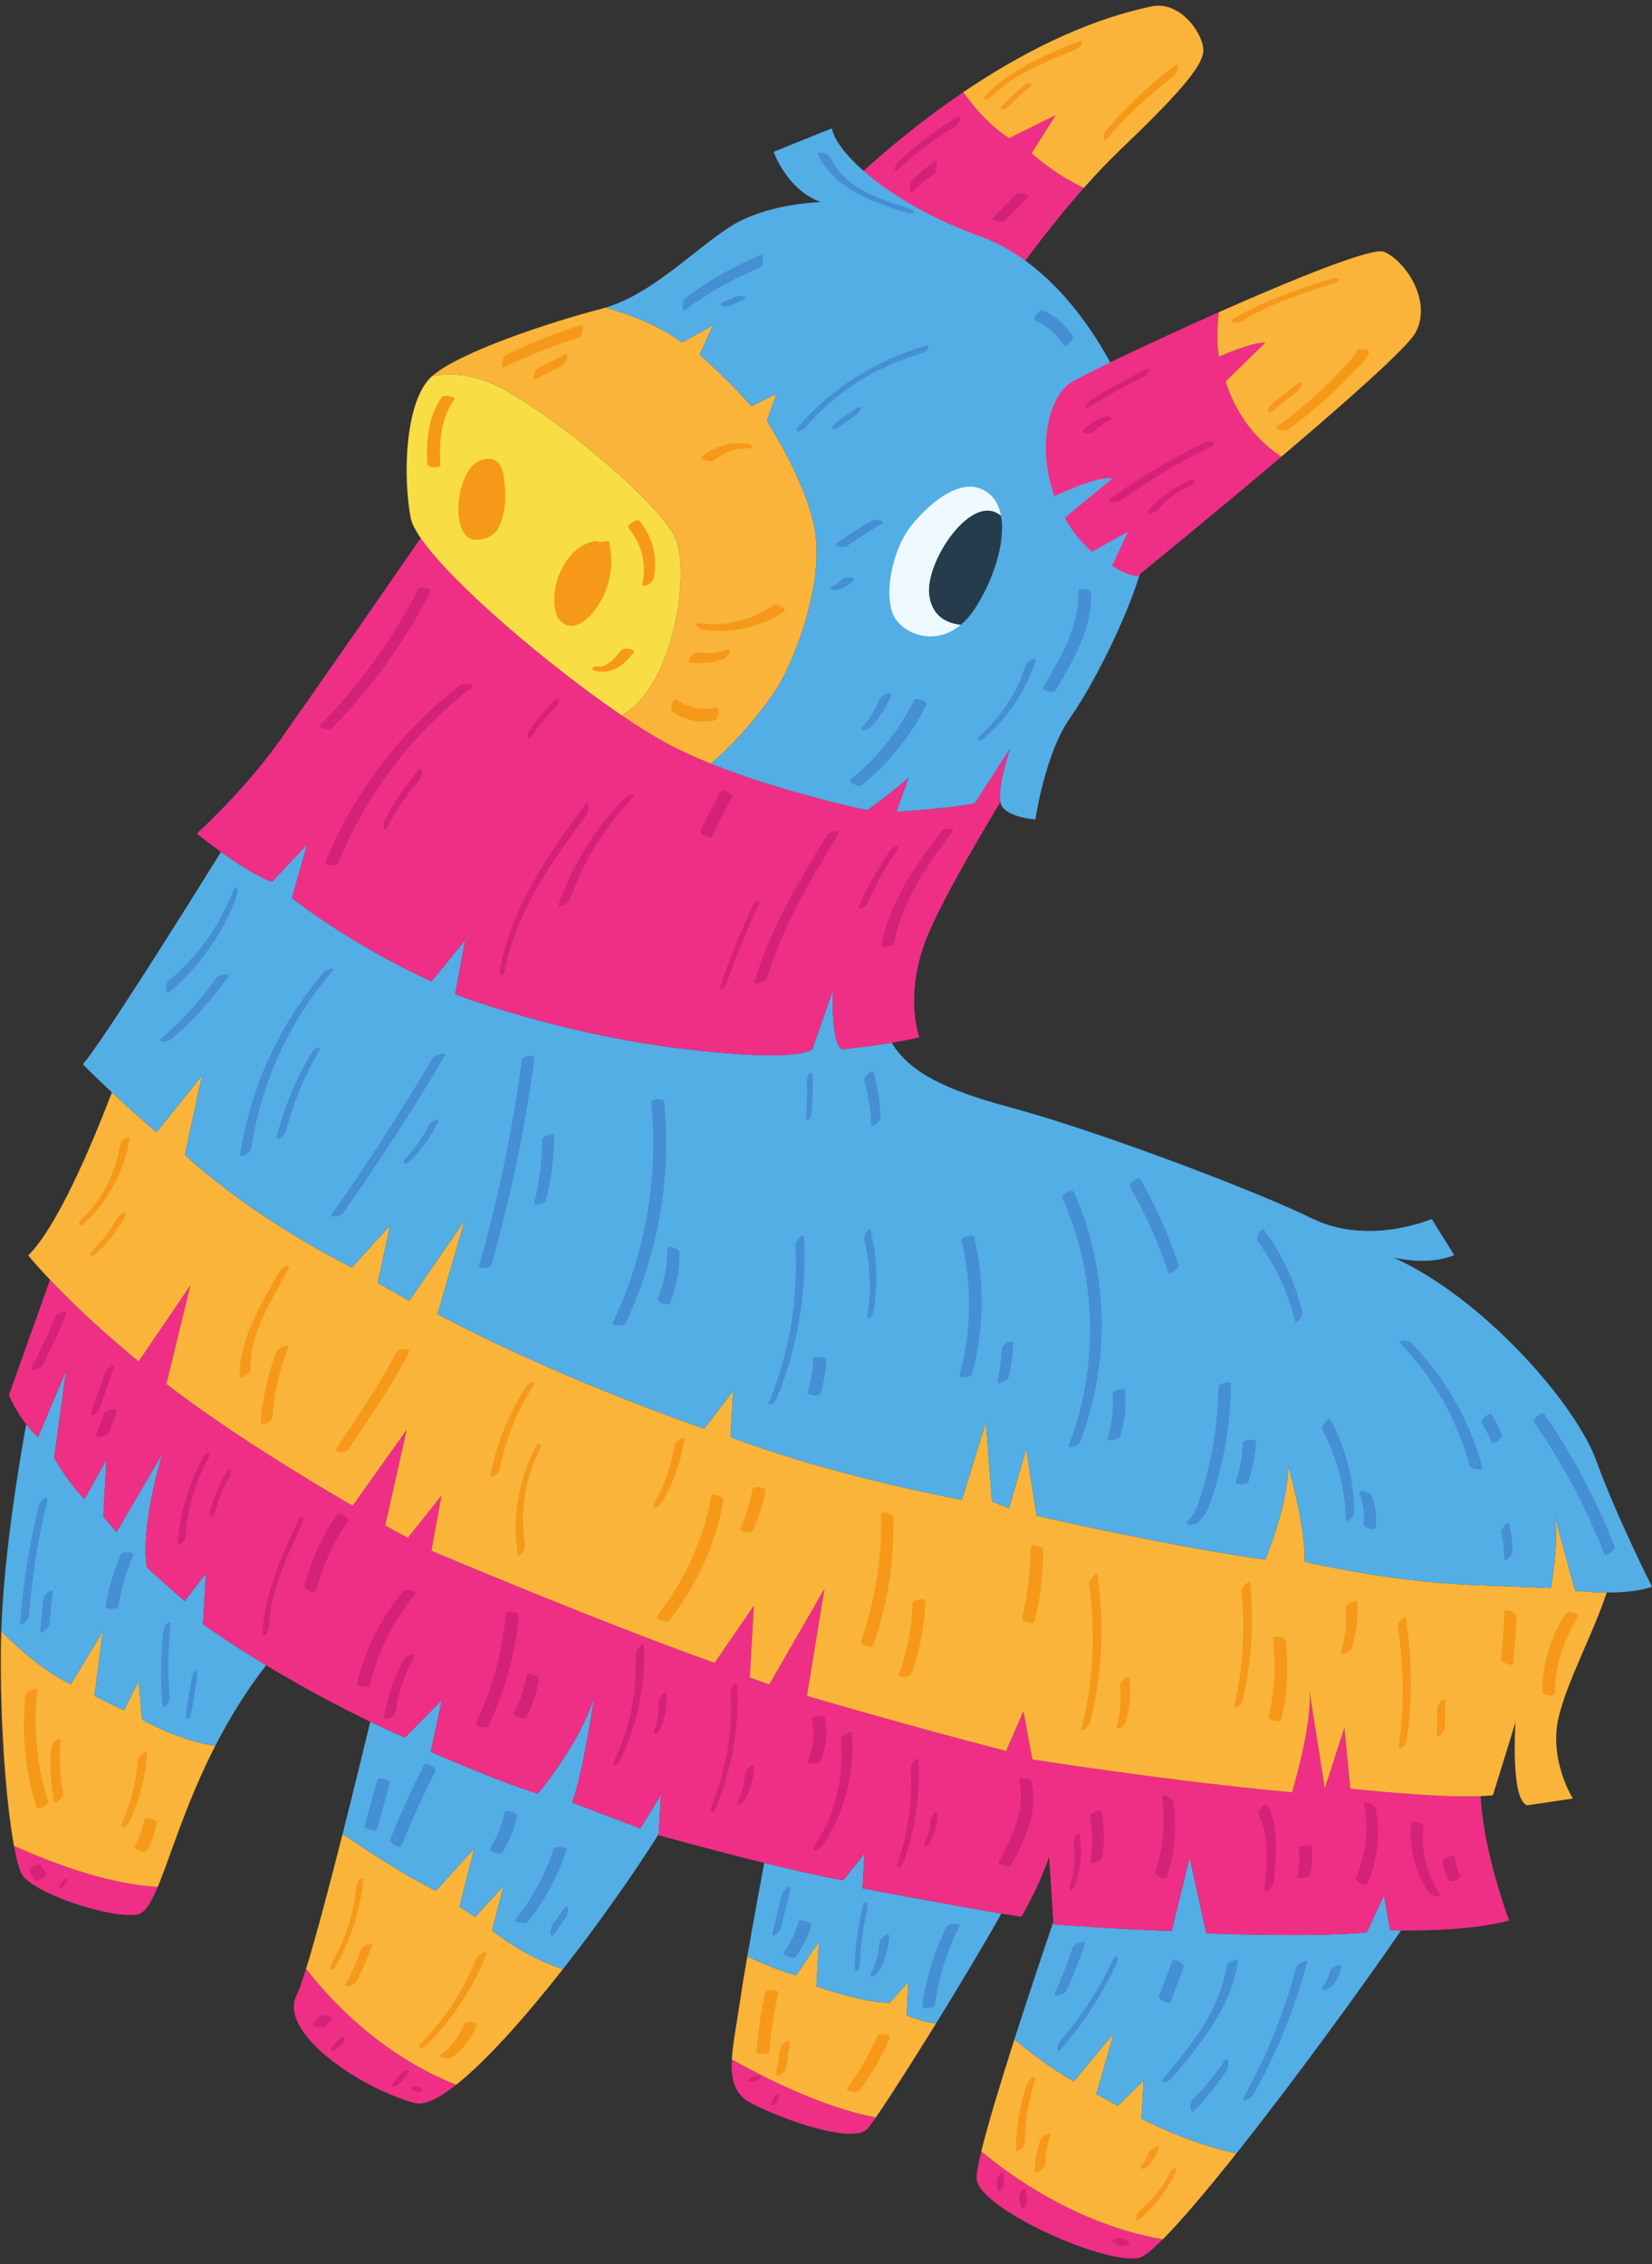 <?xml version="1.0" encoding="UTF-8"?><svg xmlns="http://www.w3.org/2000/svg" xmlns:xlink="http://www.w3.org/1999/xlink" height="1734.9" preserveAspectRatio="xMidYMid meet" version="1.0" viewBox="427.4 193.2 1265.9 1734.9" width="1265.9" zoomAndPan="magnify"><rect x="427.4" y="193.2" width="1265.9" height="1734.9" fill="#333333" stroke="none"/><g><g id="change1_1"><path d="M 813.309 1638.309 L 791.516 1662.039 L 779.477 1654.25 L 790.855 1609.461 L 761.449 1642.07 C 736.539 1629.648 706.871 1610.09 689.926 1598.469 C 679.895 1638.121 669.441 1677.711 661.922 1701.82 C 679.766 1725.059 718.328 1767.301 776.875 1790.75 C 799.973 1772.52 829.863 1738.871 858.785 1702.031 C 830.312 1693.371 804.48 1672.551 804.48 1672.551 L 813.309 1638.309" fill="#fab439"/></g><g id="change2_1"><path d="M 661.922 1701.82 C 658.969 1711.301 656.465 1718.41 654.621 1722.16 C 640.574 1750.77 703.23 1793.41 745.352 1804.641 C 752.664 1806.59 763.66 1801.191 776.875 1790.75 C 718.328 1767.301 679.766 1725.059 661.922 1701.82" fill="#ef2f86"/></g><g id="change2_2"><path d="M 438.109 1607.59 C 440.094 1618.391 442.191 1626.039 444.238 1629.512 C 452.383 1643.32 510.043 1663.422 532.484 1660.211 C 538.23 1659.379 543.02 1651.609 548.305 1638.98 C 509.359 1637.09 464.387 1619.461 438.109 1607.59" fill="#ef2f86"/></g><g id="change1_2"><path d="M 533.652 1481.281 L 522.414 1503.82 L 499.871 1492.781 L 506.168 1443.262 L 481.672 1483.762 C 462.492 1474.828 442.473 1457.16 428.359 1443.102 C 428.238 1446.809 428.137 1450.488 428.098 1454.09 C 427.379 1515.371 432.219 1575.449 438.109 1607.59 C 464.387 1619.461 509.359 1637.09 548.305 1638.98 C 558.145 1615.48 569.734 1575.07 592.434 1530.82 C 564.824 1527.391 536.277 1510.809 536.277 1510.809 L 533.652 1481.281" fill="#fab439"/></g><g id="change1_3"><path d="M 1123.609 1711.531 L 1109.359 1727.672 C 1090.621 1728.422 1053.051 1715.328 1053.051 1715.328 L 1054.941 1681.031 L 1037.488 1706.781 C 1025.371 1703.551 1010.5 1697.172 1000.039 1692.328 C 997.777 1705.379 995.844 1717.109 994.59 1725.781 C 992.012 1743.57 988.883 1758.809 988.203 1771.309 C 1010.18 1783.711 1057.059 1808.059 1098.531 1815.762 C 1108.031 1801.988 1125.809 1774.219 1144.672 1743.68 C 1132.73 1742.34 1122.18 1737.281 1122.18 1737.281 L 1123.609 1711.531" fill="#fab439"/></g><g id="change2_3"><path d="M 1002.699 1804.602 C 1025.199 1816.52 1081.059 1837 1092.461 1824.039 C 1093.629 1822.699 1095.738 1819.809 1098.531 1815.762 C 1057.059 1808.059 1010.18 1783.711 988.203 1771.309 C 987.367 1786.75 990.273 1798 1002.699 1804.602" fill="#ef2f86"/></g><g id="change2_4"><path d="M 1175.789 1863.121 C 1178.121 1885.52 1271.941 1928.102 1299.801 1923.398 C 1303.41 1922.789 1309.898 1917.609 1318.43 1909.078 C 1251.602 1897.398 1199.699 1858.781 1179.359 1841.629 C 1176.809 1852.129 1175.441 1859.762 1175.789 1863.121" fill="#ef2f86"/></g><g id="change1_4"><path d="M 1302.129 1816.672 L 1303.75 1787.371 L 1283.98 1806.762 L 1267.551 1797.84 L 1280.809 1751.301 L 1250.289 1787.988 C 1232.75 1778.262 1215.449 1764.82 1204.711 1755.91 C 1194.172 1788.809 1184.422 1820.871 1179.359 1841.629 C 1199.699 1858.781 1251.602 1897.398 1318.43 1909.078 C 1332.719 1894.781 1352.77 1871.02 1374.91 1843.148 C 1338.609 1835.93 1302.129 1816.672 1302.129 1816.672" fill="#fab439"/></g><g id="change2_5"><path d="M 1236.387 281.395 L 1200.684 299.016 C 1186.117 289.727 1173.852 275.352 1165.516 263.848 C 1136.246 283.695 1103.605 309.562 1068.434 343.363 L 1206.168 402.617 C 1206.168 402.617 1228.715 370.176 1257.934 337.195 C 1235.727 326.891 1217.852 310.656 1217.852 310.656 L 1236.387 281.395" fill="#ef2f86"/></g><g id="change1_5"><path d="M 1349.492 232.438 C 1350.18 220.016 1332.074 193.188 1309.531 198.184 C 1293.32 201.766 1240.512 213.02 1165.508 263.855 C 1173.848 275.371 1186.102 289.734 1200.68 299.023 L 1236.379 281.406 L 1217.848 310.668 C 1217.848 310.668 1235.719 326.902 1257.93 337.199 C 1266.719 327.281 1276.094 317.32 1285.652 308.172 C 1327.023 268.602 1348.82 244.875 1349.492 232.438" fill="#fab439"/></g><g id="change3_1"><path d="M 918.145 1594.23 L 865.809 1574.422 C 874.137 1552.621 882.742 1493.43 882.742 1493.43 C 871.855 1529.34 839.469 1567.621 839.469 1567.621 C 805.336 1556.828 757.535 1535.488 757.535 1535.488 L 765.953 1495.879 L 737.652 1524.602 C 728.559 1520.629 719.719 1516.551 711.145 1512.441 C 705.422 1536.148 697.809 1567.309 689.926 1598.469 C 706.871 1610.09 736.539 1629.648 761.449 1642.07 L 790.855 1609.461 L 779.477 1654.25 L 791.516 1662.039 L 813.309 1638.309 L 804.48 1672.551 C 804.48 1672.551 830.309 1693.371 858.789 1702.031 C 886.367 1666.898 913.055 1628.898 932.152 1598.59 L 933.816 1568.379 L 918.145 1594.23" fill="#53aee5"/></g><g id="change3_2"><path d="M 585.211 1398.641 L 568.895 1420.012 L 540.031 1394.371 C 534.691 1362.012 551.984 1306.871 551.984 1306.871 L 516.598 1367.25 L 506.578 1355.121 L 508.98 1311.621 L 492.172 1341.859 C 477.863 1326.82 468.98 1310.301 468.98 1310.301 L 478.008 1243.602 L 456.496 1294.48 C 453.062 1291.281 450.062 1287.879 447.449 1284.52 C 441.055 1320.031 430.238 1386.969 428.359 1443.102 C 442.473 1457.16 462.492 1474.828 481.668 1483.762 L 506.168 1443.262 L 499.867 1492.781 L 522.414 1503.82 L 533.652 1481.281 L 536.277 1510.809 C 536.277 1510.809 564.824 1527.391 592.434 1530.82 C 602.781 1510.648 615.473 1489.711 631.332 1469.199 C 601.238 1450.988 583.055 1437.711 583.055 1437.711 L 585.211 1398.641" fill="#53aee5"/></g><g id="change3_3"><path d="M 1089.828 1613.5 L 1073.57 1633.969 C 1056.41 1630.891 1034.48 1625.898 1013.031 1620.641 C 1009 1642.219 1004.012 1669.309 1000.039 1692.328 C 1010.5 1697.172 1025.371 1703.551 1037.488 1706.781 L 1054.941 1681.031 L 1053.051 1715.328 C 1053.051 1715.328 1090.609 1728.422 1109.359 1727.672 L 1123.602 1711.531 L 1122.18 1737.281 C 1122.18 1737.281 1132.719 1742.352 1144.672 1743.68 C 1162.48 1714.828 1181.191 1683.609 1194.75 1659.469 C 1154.57 1652.66 1088.371 1640.129 1088.371 1640.129 L 1089.828 1613.5" fill="#53aee5"/></g><g id="change3_4"><path d="M 1487.91 1645.262 L 1474.75 1673.922 C 1432.68 1677.84 1351.828 1674.66 1351.828 1674.66 L 1339 1616.57 L 1325.211 1672.789 C 1291.43 1671.82 1234.66 1667.801 1234.66 1667.801 L 1234.531 1665.859 C 1226.359 1689.91 1215.148 1723.309 1204.711 1755.91 C 1215.449 1764.82 1232.75 1778.262 1250.289 1787.988 L 1280.809 1751.301 L 1267.551 1797.84 L 1283.98 1806.762 L 1303.75 1787.371 L 1302.129 1816.672 C 1302.129 1816.672 1338.609 1835.93 1374.91 1843.148 C 1418.461 1788.309 1469.969 1717.672 1501.02 1672.422 C 1495.789 1672.359 1492.66 1672.238 1492.66 1672.238 L 1487.91 1645.262" fill="#53aee5"/></g><g id="change2_6"><path d="M 1583.891 1664.809 C 1583.891 1664.809 1564.422 1614.16 1561.98 1569.5 C 1526.262 1570.941 1462.141 1563.699 1462.141 1563.699 L 1457.578 1517.141 L 1442.559 1563.512 L 1430.691 1488.051 C 1433.809 1512.27 1417.449 1566.57 1417.449 1566.57 C 1320.879 1557.68 1218.488 1541.352 1218.488 1541.352 L 1211.621 1504.449 L 1198.359 1534.891 C 1111.449 1512.281 1045.75 1492.629 1045.75 1492.629 L 1059.18 1410.551 L 1016.84 1483.91 L 1002 1478.641 L 1005.031 1423.602 L 975.016 1467.352 C 885.93 1435.719 758.023 1381.469 758.023 1381.469 L 765.699 1339.148 L 739.867 1371.559 L 722.582 1362.109 L 739.102 1288.699 L 697.594 1346.961 C 600.953 1290.871 554.926 1253.602 554.926 1253.602 L 573.344 1178.039 L 533.613 1236.398 C 501.801 1210.18 479.477 1188.301 465.77 1173.859 L 434.242 1262.078 C 434.242 1262.078 438.469 1273 447.449 1284.52 C 450.062 1287.879 453.062 1291.281 456.496 1294.48 L 478.008 1243.602 L 468.98 1310.301 C 468.98 1310.301 477.863 1326.82 492.172 1341.859 L 508.98 1311.621 L 506.578 1355.121 L 516.598 1367.25 L 551.984 1306.871 C 551.984 1306.871 534.691 1362.012 540.031 1394.371 L 568.895 1420.012 L 585.211 1398.641 L 583.055 1437.711 C 583.055 1437.711 601.238 1450.988 631.332 1469.199 C 652.68 1482.129 680.023 1497.52 711.145 1512.441 C 719.719 1516.551 728.559 1520.629 737.652 1524.602 L 765.953 1495.879 L 757.535 1535.488 C 757.535 1535.488 805.336 1556.828 839.469 1567.621 C 839.469 1567.621 871.855 1529.34 882.742 1493.43 C 882.742 1493.43 874.137 1552.621 865.809 1574.422 L 918.145 1594.23 L 933.816 1568.379 L 932.152 1598.59 L 932.105 1599.449 C 932.105 1599.449 971.664 1610.512 1013.031 1620.641 C 1034.48 1625.898 1056.41 1630.891 1073.57 1633.969 L 1089.828 1613.5 L 1088.371 1640.129 C 1088.371 1640.129 1154.57 1652.66 1194.75 1659.469 C 1200.461 1660.441 1205.648 1661.301 1210.051 1661.98 C 1210.051 1661.98 1223.801 1638.699 1231.289 1615.961 L 1234.531 1665.859 L 1234.66 1667.801 C 1234.66 1667.801 1291.43 1671.82 1325.211 1672.789 L 1339 1616.57 L 1351.828 1674.66 C 1351.828 1674.66 1432.68 1677.84 1474.75 1673.922 L 1487.91 1645.262 L 1492.66 1672.238 C 1492.66 1672.238 1495.789 1672.359 1501.02 1672.422 C 1517.801 1672.602 1556.34 1672.109 1583.891 1664.809" fill="#ef2f86"/></g><g id="change1_6"><path d="M 1658.621 1413.469 C 1645.211 1413.418 1634.363 1412.07 1634.363 1412.07 L 1618.805 1355.066 C 1621.961 1378.387 1615.762 1410.109 1615.762 1410.109 C 1615.762 1410.109 1615.762 1410.109 1553.57 1407.57 C 1491.387 1405.02 1427.211 1389.91 1427.211 1389.91 C 1427.883 1361.449 1414.359 1316.18 1414.359 1316.18 C 1415.547 1342.957 1397.02 1388.238 1397.02 1388.238 C 1321.902 1377.859 1221.672 1354.52 1221.672 1354.52 L 1213.816 1303.328 L 1200.609 1348.898 L 1187.543 1343.727 L 1182.883 1282.918 L 1164.465 1342.457 C 1054.324 1321.238 987.234 1294.379 987.234 1294.379 L 989.191 1258.867 L 967.109 1287.93 C 843.055 1244.566 762.695 1200.066 762.695 1200.066 L 783.582 1128.199 L 740.988 1189.957 L 716.816 1176.16 L 726.367 1132.16 L 696.988 1164.379 C 614.707 1122.438 569.066 1078.066 569.066 1078.066 L 582.215 1017.348 L 547.312 1060.828 C 533.043 1048.465 521.773 1038.277 513.148 1030.262 C 496.5 1073.66 470.898 1133.52 449.051 1155.148 C 449.051 1155.148 454.52 1162.008 465.77 1173.859 C 479.48 1188.297 501.801 1210.18 533.613 1236.398 L 573.344 1178.039 L 554.926 1253.598 C 554.926 1253.598 600.953 1290.867 697.594 1346.957 L 739.102 1288.699 L 722.582 1362.109 L 739.871 1371.559 L 765.703 1339.148 L 758.023 1381.469 C 758.023 1381.469 885.93 1435.719 975.016 1467.348 L 1005.031 1423.598 L 1002 1478.637 L 1016.84 1483.91 L 1059.18 1410.547 L 1045.758 1492.629 C 1045.758 1492.629 1111.449 1512.277 1198.359 1534.891 L 1211.617 1504.449 L 1218.488 1541.348 C 1218.488 1541.348 1320.883 1557.68 1417.449 1566.57 C 1417.449 1566.57 1433.812 1512.27 1430.688 1488.051 L 1442.562 1563.508 L 1457.582 1517.141 L 1462.141 1563.699 C 1462.141 1563.699 1526.258 1570.938 1561.984 1569.5 C 1565.395 1569.359 1568.57 1569.148 1571.387 1568.84 L 1588.727 1512.801 C 1588.727 1512.801 1584.555 1572.23 1597.672 1576.52 L 1632.695 1571.328 C 1632.695 1571.328 1613.84 1541.789 1621.91 1508.398 C 1628.492 1481.219 1648.344 1444.59 1658.621 1413.469" fill="#fab439"/></g><g id="change3_5"><path d="M 582.215 1017.352 L 569.066 1078.07 C 569.066 1078.07 614.707 1122.438 696.988 1164.379 L 726.367 1132.156 L 716.82 1176.16 L 740.988 1189.957 L 783.582 1128.199 L 762.695 1200.07 C 762.695 1200.07 843.055 1244.57 967.109 1287.93 L 989.191 1258.867 L 987.234 1294.379 C 987.234 1294.379 1054.32 1321.238 1164.465 1342.457 L 1182.883 1282.918 L 1187.539 1343.73 L 1200.605 1348.898 L 1213.809 1303.328 L 1221.676 1354.52 C 1221.676 1354.52 1321.902 1377.859 1397.02 1388.238 C 1397.02 1388.238 1415.551 1342.957 1414.355 1316.18 C 1414.355 1316.18 1427.883 1361.449 1427.219 1389.91 C 1427.219 1389.91 1491.387 1405.02 1553.57 1407.57 C 1615.766 1410.109 1615.766 1410.109 1615.766 1410.109 C 1615.766 1410.109 1621.969 1378.391 1618.797 1355.07 L 1634.359 1412.07 C 1634.359 1412.07 1645.215 1413.418 1658.629 1413.469 C 1670.035 1413.5 1683.27 1412.59 1693.293 1409.039 C 1693.293 1409.039 1666.004 1355 1650.555 1312.289 C 1635.098 1269.59 1564.777 1188.238 1495.281 1156.797 C 1495.281 1156.797 1521.625 1163.59 1541.695 1154.91 L 1524.523 1127.238 C 1524.523 1127.238 1476.168 1148.129 1432.828 1126.84 C 1389.477 1105.539 1268.223 1059.672 1201.543 1041.742 C 1153.602 1028.848 1124.629 1015.562 1110.707 992.188 C 1091.168 995.41 1072.195 997.195 1072.195 997.195 C 1063.668 990.484 1065.828 951.426 1065.828 951.426 L 1049.965 996.855 C 1049.965 996.855 1044.004 1008.105 949.348 996.645 C 854.699 985.188 776.219 955.031 776.219 955.031 L 783.848 913.602 L 758.066 945.129 C 695.52 916.738 651.164 881.348 651.164 881.348 L 662.789 840.137 L 635.82 868.922 C 623.875 864.516 608.57 854.504 596.727 845.996 C 564.305 898.176 508.277 987.367 490.969 1008.75 C 490.969 1008.75 497.879 1016.07 513.148 1030.262 C 521.773 1038.281 533.043 1048.473 547.312 1060.824 L 582.215 1017.352" fill="#53aee5"/></g><g id="change2_7"><path d="M 662.789 840.141 L 651.164 881.352 C 651.164 881.352 695.516 916.738 758.062 945.129 L 783.848 913.602 L 776.219 955.039 C 776.219 955.039 854.695 985.191 949.344 996.648 C 1044 1008.109 1049.961 996.859 1049.961 996.859 L 1065.828 951.43 C 1065.828 951.43 1063.672 990.488 1072.199 997.191 C 1072.199 997.191 1091.16 995.41 1110.699 992.199 C 1118.012 991 1125.398 989.602 1131.922 988.031 C 1131.922 988.031 1120.602 958.91 1135.891 916.109 C 1144.352 892.41 1171.469 845.148 1193.98 807.691 C 1191.66 795.262 1201.59 766.578 1201.59 766.578 L 1174.328 808.711 C 1153.621 812.91 1114.309 815.191 1114.309 815.191 L 1123.77 789 C 1111.59 799.898 1092.109 813.969 1092.109 813.969 C 1092.109 813.969 1028.109 800.922 972.145 778.352 C 959.586 773.281 947.422 767.73 936.488 761.738 C 927.047 756.57 915.871 749.551 903.73 741.281 C 848.793 703.871 774.047 640.738 749.801 605.488 C 724.004 642.762 663.574 729.961 641.801 760.621 C 613.801 800.031 578.199 831.898 578.199 831.898 C 578.199 831.898 586.07 838.352 596.727 845.988 C 608.57 854.5 623.875 864.512 635.82 868.922 L 662.789 840.141" fill="#ef2f86"/></g><g id="change1_7"><path d="M 804.707 487.309 C 845.551 505.602 933.27 578.117 945.09 605.926 C 955.938 631.438 944.641 718.227 903.734 741.277 C 915.875 749.547 927.051 756.559 936.492 761.73 C 947.426 767.723 959.586 773.27 972.152 778.34 C 990.027 763.496 1016.133 734.047 1027.375 712.43 C 1041.324 685.598 1057.281 638.398 1052.191 601.594 C 1047.09 564.812 1015.074 515.844 1015.074 515.844 L 1022.465 494.883 L 1003.223 504.512 C 988.18 486.758 963.562 464.914 963.562 464.914 L 973.699 442.547 L 949.82 455.699 C 934.273 443.273 910.125 434.332 891.609 428.805 C 890.715 429.066 889.824 429.398 888.926 429.625 C 849.539 439.805 778.848 463.125 758.383 481.543 C 770.523 479.113 786.5 479.164 804.707 487.309" fill="#fab439"/></g><g id="change4_1"><path d="M 903.73 741.289 C 944.637 718.238 955.934 631.445 945.086 605.938 C 933.262 578.129 845.547 505.609 804.703 487.328 C 786.492 479.172 770.52 479.121 758.379 481.551 L 757.801 482.066 C 738.074 500.562 735.875 556.551 742.055 589.832 C 742.828 594.004 745.559 599.336 749.797 605.492 C 774.047 640.738 848.789 703.875 903.73 741.289" fill="#f9dd45"/></g><g id="change3_6"><path d="M 973.695 442.559 L 963.559 464.926 C 963.559 464.926 988.176 486.77 1003.219 504.512 L 1022.461 494.887 L 1015.07 515.855 C 1015.07 515.855 1047.09 564.816 1052.188 601.605 C 1057.281 638.395 1041.32 685.605 1027.371 712.434 C 1016.129 734.062 990.02 763.496 972.145 778.344 C 1028.109 800.926 1092.109 813.965 1092.109 813.965 C 1092.109 813.965 1111.59 799.902 1123.766 789 L 1114.309 815.188 C 1114.309 815.188 1153.613 812.906 1174.332 808.707 L 1201.59 766.586 C 1201.59 766.586 1191.66 795.266 1193.973 807.688 C 1194.277 809.316 1194.773 810.695 1195.535 811.66 C 1202.195 820.039 1220.836 821.07 1220.836 821.07 C 1220.836 821.07 1228.066 770.719 1247.395 743.281 C 1266.723 715.859 1300.68 649.164 1306.43 609.41 C 1312.191 569.656 1284.836 484.434 1284.836 484.434 C 1284.836 484.434 1248.562 399.613 1178.711 374.391 C 1108.859 349.168 1068.258 310.414 1064.848 291.527 L 1020.219 309.539 C 1020.219 309.539 1030.191 338.59 1056.391 348.059 C 1056.391 348.059 1020.73 348.754 993.211 363.262 C 966.316 377.445 930.328 417.426 891.605 428.812 C 910.121 434.336 934.27 443.289 949.816 455.707 L 973.695 442.559" fill="#53aee5"/></g><g id="change5_1"><path d="M 1139.5 649.172 C 1136.148 623.629 1172.461 569.32 1194.48 588.539 C 1192.711 578.859 1187.852 571.238 1178.73 567.629 C 1163.039 561.422 1142.68 575.43 1126.461 595.02 C 1110.238 614.602 1103.691 652.539 1113.559 667.328 C 1121.922 679.859 1144.559 687.961 1163.66 671.93 C 1154.012 670.898 1141.73 666.191 1139.5 649.172" fill="#edf9fe"/></g><g id="change6_1"><path d="M 1173.578 660.84 C 1187.531 640.27 1198.328 609.551 1194.48 588.539 C 1172.461 569.32 1136.148 623.629 1139.5 649.172 C 1141.73 666.191 1154.012 670.898 1163.66 671.93 C 1167.121 669.039 1170.469 665.441 1173.578 660.84" fill="#263b4b"/></g><g id="change2_8"><path d="M 1366.711 485.398 L 1396.832 455.887 C 1388.891 454.559 1361.527 466.406 1361.527 466.406 C 1359.547 456.125 1360.148 443.199 1361.309 432.441 C 1307.254 456.406 1254.887 481.656 1247.301 486.816 C 1231.586 497.523 1221.531 534.375 1235.398 573.43 C 1235.398 573.43 1268.34 557.438 1279.785 559.852 L 1243.402 589.902 C 1243.402 589.902 1249.758 603.605 1264.215 615.98 L 1291.777 600.578 L 1279.66 626.625 C 1279.66 626.625 1288.191 633.332 1298.805 634.805 C 1298.805 634.805 1354.707 589.453 1409.363 543.102 C 1375.293 520.941 1366.711 485.398 1366.711 485.398" fill="#ef2f86"/></g><g id="change1_8"><path d="M 1487.953 386.117 C 1479.395 382.414 1419.383 406.684 1361.316 432.438 C 1360.152 443.195 1359.555 456.129 1361.531 466.406 C 1361.531 466.406 1388.895 454.559 1396.832 455.883 L 1366.715 485.391 C 1366.715 485.391 1375.297 520.941 1409.363 543.098 C 1458.199 501.668 1506.055 459.438 1512.148 448.008 C 1525.051 423.781 1504.484 393.258 1487.953 386.117" fill="#fab439"/></g><g id="change7_1"><path d="M 1453.527 407.016 C 1452.508 405.562 1448.465 406.508 1447.242 406.898 C 1421.402 415.059 1395.391 423.461 1372.129 437.668 C 1370.445 438.699 1370.918 439.902 1372.656 440.32 C 1374.805 440.828 1377.723 440.07 1379.574 438.941 C 1401.539 425.527 1426.16 417.703 1450.559 409.996 C 1451.621 409.656 1454.613 408.562 1453.527 407.016" fill="#f69919"/></g><g id="change7_2"><path d="M 1466.953 462.172 C 1464.281 467.996 1458.793 472.852 1454.461 477.469 C 1449.562 482.691 1444.508 487.762 1439.293 492.664 C 1428.883 502.445 1417.84 511.523 1406.285 519.906 C 1404.52 521.18 1406.785 522.23 1407.996 522.578 C 1409.844 523.105 1413.148 523.32 1414.828 522.098 C 1426.465 513.664 1437.57 504.527 1448.074 494.715 C 1453.309 489.84 1458.387 484.781 1463.301 479.57 C 1467.871 474.727 1473.734 469.609 1476.539 463.48 C 1477.773 460.809 1468.082 459.727 1466.953 462.172" fill="#f69919"/></g><g id="change7_3"><path d="M 1424.465 486.035 C 1423.91 485.645 1422.957 486.105 1422.527 486.445 C 1416.07 491.504 1409.637 496.574 1403.18 501.637 C 1401.383 503.051 1399.586 505.078 1399.094 507.387 C 1398.977 507.988 1398.754 508.934 1399.355 509.363 C 1399.918 509.758 1400.871 509.293 1401.305 508.953 C 1407.758 503.895 1414.195 498.824 1420.648 493.766 C 1422.445 492.359 1424.242 490.32 1424.727 488.012 C 1424.855 487.418 1425.078 486.465 1424.465 486.035" fill="#f69919"/></g><g id="change7_4"><path d="M 1254.672 224.676 C 1229.613 234.668 1204.086 245.273 1184.441 264.371 C 1183.637 265.152 1180.832 267.809 1182.031 269.133 C 1183.184 270.402 1186.316 267.875 1187.016 267.203 C 1204.879 249.828 1228.469 240.5 1251.246 231.418 C 1253.32 230.602 1255.566 228.75 1256.488 226.691 C 1257.223 225.023 1256.57 223.93 1254.672 224.676" fill="#f69919"/></g><g id="change7_5"><path d="M 1217.27 257.285 C 1216.832 256.727 1215.816 256.934 1215.289 257.094 C 1214.156 257.434 1213.047 258.031 1212.129 258.773 C 1206.547 263.262 1201.215 268.055 1196.258 273.227 C 1195.582 273.926 1194.715 274.75 1194.395 275.723 C 1194.234 276.258 1194.199 277.004 1194.887 277.199 C 1195.699 277.438 1196.695 277.062 1197.414 276.73 C 1198.547 276.191 1199.715 275.48 1200.586 274.566 C 1202.883 272.176 1205.254 269.852 1207.703 267.621 C 1208.891 266.531 1210.094 265.457 1211.316 264.406 L 1212.312 263.559 L 1212.461 263.43 C 1213.102 262.895 1213.766 262.355 1214.441 261.816 C 1215.336 261.098 1216.297 260.262 1216.914 259.242 C 1217.188 258.785 1217.691 257.848 1217.27 257.285" fill="#f69919"/></g><g id="change7_6"><path d="M 1328.129 242.969 C 1308.977 257.492 1291.375 274 1275.684 292.203 C 1274.195 293.922 1272.949 296.391 1272.973 298.723 C 1272.984 300.477 1274.125 301.305 1275.465 299.762 C 1290.785 281.984 1307.906 265.855 1326.605 251.664 C 1328.406 250.293 1329.488 247.801 1329.859 245.621 C 1330.031 244.594 1329.961 241.582 1328.129 242.969" fill="#f69919"/></g><g id="change7_7"><path d="M 872.527 442.23 C 852.902 448.5 833.746 456.117 815.184 465.047 C 813.336 465.934 812.605 468.801 812.324 470.637 C 812.223 471.328 811.953 475.449 813.711 474.617 C 832.27 465.676 851.426 458.059 871.051 451.801 C 873.758 450.934 875.035 441.438 872.527 442.23" fill="#f69919"/></g><g id="change7_8"><path d="M 860.336 464.797 C 853.598 468.246 846.855 471.703 840.113 475.152 C 839.254 475.602 838.477 476.629 837.965 477.402 C 837.285 478.418 836.645 479.699 836.363 480.898 C 836.09 482.07 835.871 484.703 837.859 483.688 C 844.602 480.238 851.34 476.781 858.078 473.332 C 858.941 472.883 859.719 471.855 860.23 471.082 C 860.906 470.066 861.551 468.785 861.828 467.582 C 862.102 466.414 862.32 463.77 860.336 464.797" fill="#f69919"/></g><g id="change7_9"><path d="M 1020.109 656.93 C 1003.75 668.18 983.469 673.488 963.711 670.871 C 962.367 670.699 960.102 670.719 961.062 672.609 C 961.953 674.379 965.324 675.602 967.117 675.84 C 988.645 678.691 1010.672 673.859 1028.629 661.512 C 1030.738 660.059 1022.5 655.289 1020.109 656.93" fill="#f69919"/></g><g id="change7_10"><path d="M 985.23 691.09 C 977.605 693.461 969.668 694.191 961.742 693.211 C 959.777 692.969 957.57 695.289 956.516 696.699 C 956.059 697.309 953.852 700.602 955.785 700.84 C 964.102 701.859 972.629 701.121 980.625 698.621 C 982.777 697.949 984.75 696.129 985.859 694.191 C 986.348 693.34 987.445 690.391 985.23 691.09" fill="#f69919"/></g><g id="change7_11"><path d="M 976.422 735.52 C 965.934 737.852 954.457 735.531 945.715 729.281 C 944.18 728.18 943 731.059 942.641 732.148 C 942.242 733.371 941.969 734.648 941.969 735.941 C 941.969 736.621 941.953 737.988 942.566 738.43 C 952.051 745.219 963.855 747.66 975.254 745.129 C 977.895 744.539 979.25 734.898 976.422 735.52" fill="#f69919"/></g><g id="change7_12"><path d="M 1003.699 535.219 C 1003.129 533.512 999.355 532.809 997.934 532.738 C 986.102 532.172 974.414 535.461 965.254 543.141 C 963.754 544.391 967.52 545.91 968.223 546.109 C 969.941 546.609 972.93 547.289 974.5 545.98 C 978.238 542.852 982.453 540.461 987.059 538.859 C 989.219 538.102 991.434 537.57 993.691 537.23 C 994.992 537.02 995.605 536.961 996.832 536.891 C 997.453 536.859 998.074 536.852 998.699 536.84 L 999.574 536.852 L 999.832 536.859 C 1000.789 536.91 1004.32 537.078 1003.699 535.219" fill="#f69919"/></g><g id="change7_13"><path d="M 523.574 1065.41 C 521.863 1066.48 519.656 1068.68 519.316 1070.789 C 515.887 1092.141 505.914 1111.941 490.32 1126.969 C 489.516 1127.75 486.973 1130.68 488.223 1131.879 C 489.488 1133.109 492.363 1130.309 493.066 1129.629 C 510.691 1112.641 522.809 1090.16 526.699 1065.949 C 527.051 1063.77 524.566 1064.801 523.574 1065.41" fill="#f69919"/></g><g id="change7_14"><path d="M 523.754 1122.738 C 523.281 1122.219 522.266 1122.539 521.766 1122.719 C 519.613 1123.539 517.645 1125.488 516.559 1127.488 C 514.227 1131.781 511.637 1135.801 508.543 1139.891 C 508.195 1140.352 507.844 1140.809 507.484 1141.262 L 507.285 1141.512 L 506.699 1142.238 C 505.906 1143.199 505.102 1144.141 504.281 1145.07 C 503.406 1146.059 502.512 1147.031 501.602 1147.988 L 500.957 1148.66 L 500.906 1148.711 C 500.406 1149.199 499.914 1149.691 499.41 1150.172 C 498.602 1150.961 495.816 1153.641 497.02 1154.949 C 498.188 1156.23 501.293 1153.672 501.992 1153 C 510.582 1144.691 517.887 1135.219 523.59 1124.719 C 523.84 1124.25 524.215 1123.23 523.754 1122.738" fill="#f69919"/></g><g id="change7_15"><path d="M 646.887 1162.988 C 644.895 1163.359 642.293 1165.602 641.352 1167.371 C 628.148 1192.219 610.496 1218.699 611.117 1247.922 C 611.168 1250.32 619.355 1245.711 619.293 1242.75 C 618.695 1214.59 635.836 1189.07 648.562 1165.109 C 649.508 1163.328 648.684 1162.672 646.887 1162.988" fill="#f69919"/></g><g id="change7_16"><path d="M 645.184 1224.73 C 643.41 1225.18 640.227 1226.648 639.488 1228.551 C 632.668 1246.25 628.434 1264.77 627.051 1283.691 C 626.859 1286.289 635.801 1282.922 636.012 1280.039 C 637.355 1261.609 641.348 1243.441 647.996 1226.18 C 648.758 1224.211 646.496 1224.391 645.184 1224.73" fill="#f69919"/></g><g id="change7_17"><path d="M 731.293 1228.828 C 718.137 1255.199 700.539 1279.48 684.527 1304.172 C 683.262 1306.121 692.586 1306.73 694.199 1304.238 C 710.215 1279.551 727.812 1255.27 740.969 1228.891 C 742.129 1226.559 732.578 1226.25 731.293 1228.828" fill="#f69919"/></g><g id="change7_18"><path d="M 835.262 1252.012 C 833.262 1252.051 831.035 1255.09 830.105 1256.539 C 816.996 1276.922 807.852 1299.66 803.203 1323.441 C 802.773 1325.641 805.434 1324.488 806.336 1323.91 C 808.113 1322.762 810.07 1320.609 810.488 1318.449 C 814.902 1295.891 823.52 1274.441 835.953 1255.102 C 836.789 1253.801 837.238 1251.969 835.262 1252.012" fill="#f69919"/></g><g id="change7_19"><path d="M 841.051 1299.512 C 839.484 1298.73 837.555 1302.262 837.117 1303.121 C 824.574 1328.102 819.742 1356.52 824.148 1384.18 C 824.496 1386.352 826.516 1384.629 827.285 1383.738 C 828.594 1382.23 830.047 1379.422 829.715 1377.32 C 825.781 1352.641 829.301 1327.211 840.539 1304.828 C 841.043 1303.828 842.629 1300.289 841.051 1299.512" fill="#f69919"/></g><g id="change7_20"><path d="M 948.801 1295.559 C 947.125 1296.5 944.551 1298.59 944.215 1300.66 C 941.637 1316.66 936.27 1331.98 928.25 1346.051 C 927.273 1347.77 928.418 1348.629 930.066 1348.051 C 932.246 1347.289 934.168 1345.25 935.285 1343.289 C 943.566 1328.762 949.223 1312.801 951.883 1296.289 C 952.223 1294.18 949.926 1294.93 948.801 1295.559" fill="#f69919"/></g><g id="change7_21"><path d="M 972.555 1339.309 C 966.355 1373.051 951.969 1404.781 930.688 1431.68 C 929.488 1433.191 938.082 1437.559 940.082 1435.031 C 961.367 1408.141 975.754 1376.398 981.949 1342.672 C 982.488 1339.73 972.984 1336.969 972.555 1339.309" fill="#f69919"/></g><g id="change7_22"><path d="M 1004.031 1334.328 C 1002.129 1344.711 999.008 1354.879 994.652 1364.5 C 993.879 1366.199 996.699 1366.922 997.914 1367.141 C 999.18 1367.371 1000.488 1367.469 1001.762 1367.289 C 1002.41 1367.199 1003.84 1367.02 1004.148 1366.352 C 1008.66 1356.379 1011.988 1345.961 1013.969 1335.199 C 1014.43 1332.73 1004.559 1331.461 1004.031 1334.328" fill="#f69919"/></g><g id="change7_23"><path d="M 1112 1355.621 C 1111.941 1353.02 1102.539 1350.281 1102.602 1353.32 C 1103.34 1386.488 1098.059 1419.488 1087.172 1450.82 C 1086.281 1453.398 1095.672 1456.77 1096.559 1454.199 C 1107.578 1422.5 1112.75 1389.172 1112 1355.621" fill="#f69919"/></g><g id="change7_24"><path d="M 1136.57 1419.98 C 1136.641 1417.711 1126.82 1418.531 1126.719 1421.602 C 1126.109 1440.422 1122.469 1458.961 1115.961 1476.641 C 1115.02 1479.18 1124.641 1478.738 1125.621 1476.078 C 1132.25 1458.102 1135.941 1439.141 1136.57 1419.98" fill="#f69919"/></g><g id="change7_25"><path d="M 1226.809 1380.73 C 1226.809 1377.621 1217.16 1376.051 1217.148 1378.219 C 1217.121 1396.691 1214.91 1415.078 1210.57 1433.039 C 1209.922 1435.699 1219.59 1438.18 1220.219 1435.559 C 1224.57 1417.602 1226.77 1399.211 1226.809 1380.73" fill="#f69919"/></g><g id="change7_26"><path d="M 1268.359 1399.738 C 1268.051 1397.719 1261.289 1403.809 1261.73 1406.789 C 1267.18 1443.578 1265.352 1481.109 1256.289 1517.18 C 1255.039 1522.129 1262.09 1515.621 1262.699 1513.199 C 1272.031 1476.07 1273.969 1437.609 1268.359 1399.738" fill="#f69919"/></g><g id="change7_27"><path d="M 1293.09 1478.891 C 1292.922 1476.941 1289.5 1479.359 1288.988 1479.809 C 1287.59 1481.039 1285.559 1483.109 1285.738 1485.18 C 1286.691 1495.691 1285.801 1506.219 1283.18 1516.43 C 1282.621 1518.629 1285.48 1517.48 1286.309 1516.93 C 1288.172 1515.691 1289.941 1513.699 1290.5 1511.488 C 1293.23 1500.859 1294.078 1489.82 1293.09 1478.891" fill="#f69919"/></g><g id="change7_28"><path d="M 1385.441 1406.09 C 1385.25 1404.109 1381.828 1407.039 1381.461 1407.422 C 1380.051 1408.871 1378.57 1410.988 1378.781 1413.102 C 1381.609 1441.969 1379.789 1471.191 1373.379 1499.48 C 1372.941 1501.43 1373.828 1501.898 1375.52 1501.129 C 1377.34 1500.301 1379.379 1497.469 1379.82 1495.531 C 1386.48 1466.148 1388.379 1436.078 1385.441 1406.09" fill="#f69919"/></g><g id="change7_29"><path d="M 1412.488 1450.051 C 1412.18 1447.488 1402.531 1445.75 1402.891 1448.789 C 1405.289 1468.75 1404.109 1488.988 1399.57 1508.57 C 1398.961 1511.219 1408.66 1513.551 1409.27 1510.898 C 1413.898 1490.922 1414.93 1470.398 1412.488 1450.051" fill="#f69919"/></g><g id="change7_30"><path d="M 1467.379 1420.82 C 1467.191 1418.102 1458.559 1422.391 1458.762 1425.211 C 1459.539 1436.629 1458.32 1448.16 1454.969 1459.109 C 1454.352 1461.129 1456.641 1460.781 1457.891 1460.32 C 1459.648 1459.68 1462.629 1458.012 1463.238 1456.031 C 1466.738 1444.609 1468.199 1432.738 1467.379 1420.82" fill="#f69919"/></g><g id="change7_31"><path d="M 1504.699 1433.578 C 1504.109 1429.93 1497.988 1437.199 1498.398 1439.77 C 1503.23 1469.879 1503.621 1500.559 1499.352 1530.75 C 1499.07 1532.73 1500 1533.121 1501.621 1532.219 C 1503.359 1531.25 1505.16 1528.25 1505.441 1526.289 C 1509.801 1495.48 1509.621 1464.309 1504.699 1433.578" fill="#f69919"/></g><g id="change7_32"><path d="M 1534.852 1496.691 C 1534.871 1494.469 1532.422 1496.07 1531.68 1496.84 C 1530.18 1498.441 1528.719 1500.75 1528.691 1503.02 C 1528.609 1509.551 1528.531 1516.07 1528.449 1522.602 C 1528.43 1524.82 1530.891 1523.219 1531.621 1522.449 C 1533.121 1520.852 1534.59 1518.539 1534.621 1516.27 C 1534.691 1509.75 1534.77 1503.219 1534.852 1496.691" fill="#f69919"/></g><g id="change7_33"><path d="M 1589.488 1431.18 C 1589.512 1430.5 1588.23 1429.52 1587.82 1429.23 C 1586.809 1428.488 1585.559 1427.91 1584.359 1427.551 C 1583.199 1427.199 1580.301 1426.461 1580.238 1428.352 C 1579.84 1440.328 1578.941 1452.27 1577.559 1464.172 C 1577.199 1467.301 1586.512 1470.129 1586.738 1468.07 C 1588.172 1455.82 1589.078 1443.5 1589.488 1431.18" fill="#f69919"/></g><g id="change7_34"><path d="M 1627.332 1429.422 C 1615.684 1447.23 1609.27 1467.91 1609.051 1489.203 C 1609.02 1492.223 1618.816 1493.453 1618.84 1491.109 C 1619.059 1470.273 1625.168 1449.723 1636.586 1432.273 C 1638.215 1429.781 1628.809 1427.191 1627.332 1429.422" fill="#f69919"/></g><g id="change7_35"><path d="M 455.953 1488.211 C 456.23 1485.738 447.363 1489.039 447.035 1491.961 C 443.785 1521.039 446.688 1550.48 455.48 1578.391 C 456.16 1580.551 465.145 1576.5 464.223 1573.578 C 455.523 1545.98 452.738 1516.949 455.953 1488.211" fill="#f69919"/></g><g id="change7_36"><path d="M 473.816 1526.859 C 473.996 1524.711 471.695 1525.738 470.676 1526.449 C 469.07 1527.59 466.812 1529.879 466.637 1532 C 465.484 1545.961 466.156 1560.02 468.691 1573.789 C 469.047 1575.719 472.207 1573.262 472.766 1572.762 C 474.062 1571.59 476.227 1569.27 475.859 1567.289 C 473.406 1553.949 472.703 1540.391 473.816 1526.859" fill="#f69919"/></g><g id="change7_37"><path d="M 537.055 1536.352 C 535.465 1537.48 533.188 1539.789 533.035 1541.91 C 531.773 1558.949 527.578 1575.539 520.562 1591.121 C 519.746 1592.93 521.012 1593.648 522.582 1592.922 C 524.684 1591.922 526.34 1589.711 527.27 1587.641 C 534.504 1571.578 538.898 1554.32 540.199 1536.75 C 540.355 1534.602 538.082 1535.629 537.055 1536.352" fill="#f69919"/></g><g id="change7_38"><path d="M 543.277 1586.828 C 542.16 1586.48 540.926 1586.148 539.75 1586.262 C 539.211 1586.309 538.062 1586.391 537.941 1587.09 C 536.664 1594.449 534.184 1601.539 530.598 1608.078 C 530.277 1608.66 531.262 1609.57 531.566 1609.82 C 532.434 1610.551 533.676 1611.121 534.742 1611.461 C 536.043 1611.852 539.191 1612.809 540.078 1611.191 C 543.668 1604.641 546.148 1597.551 547.426 1590.191 C 547.73 1588.422 544.535 1587.211 543.277 1586.828" fill="#f69919"/></g><g id="change7_39"><path d="M 703.383 1632.922 C 701.672 1634.41 700.715 1637.16 700.48 1639.352 C 698.336 1659.23 692.238 1678.531 682.457 1695.98 C 681.754 1697.23 679.914 1700.738 681.145 1702.121 C 682.402 1703.531 684.215 1700.82 684.727 1699.91 C 696.129 1679.57 703.344 1657.219 705.844 1634.031 C 706.062 1632.031 704.688 1631.781 703.383 1632.922" fill="#f69919"/></g><g id="change7_40"><path d="M 709.492 1683.199 C 707.727 1683.789 704.629 1685.262 703.945 1687.238 C 700.809 1696.309 696.941 1705.109 692.379 1713.559 C 691.32 1715.512 694.215 1715.25 695.242 1714.91 C 697.309 1714.23 699.715 1712.871 700.789 1710.879 C 705.355 1702.43 709.223 1693.629 712.359 1684.559 C 713.039 1682.59 710.797 1682.77 709.492 1683.199" fill="#f69919"/></g><g id="change7_41"><path d="M 797.039 1689.719 C 795.062 1690.578 792.871 1692.379 792.059 1694.441 C 782.641 1718.289 768.535 1740.16 750.465 1758.379 C 749.688 1759.16 747.457 1761.449 749.148 1762.371 C 750.691 1763.199 753.93 1760.57 754.82 1759.672 C 774.387 1739.941 789.844 1716.551 800.055 1690.691 C 800.887 1688.578 797.988 1689.301 797.039 1689.719" fill="#f69919"/></g><g id="change7_42"><path d="M 789.184 1742.82 C 787.918 1742.699 786.582 1742.68 785.34 1742.98 C 784.691 1743.141 783.312 1743.41 783.039 1744.109 C 779.457 1753.398 773.324 1761.66 765.305 1767.59 C 763.582 1768.859 765.855 1769.949 767.078 1770.211 C 769.023 1770.641 772.168 1770.859 773.906 1769.57 C 782.312 1763.359 788.887 1754.949 792.652 1745.191 C 793.332 1743.441 790.383 1742.93 789.184 1742.82" fill="#f69919"/></g><g id="change7_43"><path d="M 1013.891 1719.922 C 1010.461 1734.75 1008.191 1749.801 1007.078 1764.98 C 1006.891 1767.551 1016.852 1767.949 1017.059 1765.102 C 1018.172 1749.93 1020.441 1734.879 1023.859 1720.051 C 1024.371 1717.879 1014.578 1716.91 1013.891 1719.922" fill="#f69919"/></g><g id="change7_44"><path d="M 1029.539 1757.66 C 1028.449 1758.34 1027.43 1759.191 1026.629 1760.18 C 1026.012 1760.941 1025.219 1761.879 1025.078 1762.879 C 1024.141 1769.359 1023.211 1775.828 1022.281 1782.309 C 1021.98 1784.422 1024.289 1783.648 1025.379 1782.969 C 1026.469 1782.289 1027.488 1781.449 1028.289 1780.449 C 1028.91 1779.691 1029.699 1778.75 1029.84 1777.762 C 1030.781 1771.281 1031.711 1764.789 1032.641 1758.32 C 1032.941 1756.211 1030.629 1756.98 1029.539 1757.66" fill="#f69919"/></g><g id="change7_45"><path d="M 1106.09 1752.16 C 1104.91 1751.941 1100.578 1751.43 1099.871 1753.039 C 1093.648 1767.309 1085.828 1780.809 1076.539 1793.301 C 1074.988 1795.379 1084.34 1797.328 1086.059 1795.02 C 1095.352 1782.52 1103.172 1769.02 1109.398 1754.75 C 1110.148 1753.031 1107.309 1752.379 1106.09 1752.16" fill="#f69919"/></g><g id="change7_46"><path d="M 1218.578 1785.281 C 1216.609 1786.309 1214.809 1788.66 1214.109 1790.738 C 1208.801 1806.66 1205.98 1823.309 1205.871 1840.09 C 1205.859 1842.23 1208 1841.16 1209.031 1840.359 C 1210.539 1839.199 1212.809 1836.738 1212.82 1834.641 C 1212.922 1818.422 1215.531 1802.379 1220.672 1786.988 C 1221.281 1785.16 1220.199 1784.43 1218.578 1785.281" fill="#f69919"/></g><g id="change7_47"><path d="M 1229.281 1828.449 C 1227.34 1829.48 1225.238 1831.211 1224.48 1833.352 C 1221.801 1840.91 1220.41 1848.898 1220.32 1856.922 C 1220.32 1857.641 1221.141 1857.77 1221.648 1857.73 C 1222.609 1857.66 1223.75 1857.012 1224.512 1856.488 C 1226.02 1855.449 1228.34 1853.602 1228.359 1851.539 C 1228.441 1843.941 1229.789 1836.469 1232.328 1829.309 C 1233.07 1827.211 1230.211 1827.949 1229.281 1828.449" fill="#f69919"/></g><g id="change7_48"><path d="M 1328.059 1854.57 C 1326.609 1853.672 1324.34 1857.16 1323.93 1857.961 C 1320.91 1863.891 1318.051 1868.41 1313.93 1873.641 C 1312.359 1875.629 1310.129 1878.141 1308.141 1880.211 C 1305.949 1882.5 1303.641 1884.629 1301.219 1886.68 C 1299.488 1888.148 1298.051 1890.539 1297.73 1892.809 C 1297.488 1894.641 1298.578 1895.43 1300.078 1894.148 C 1311.281 1884.66 1320.59 1872.941 1327.25 1859.852 C 1327.789 1858.801 1329.59 1855.539 1328.059 1854.57" fill="#f69919"/></g><g id="change7_49"><path d="M 1314.871 1837.82 C 1314.148 1837.559 1312.949 1838.059 1312.359 1838.352 C 1311.219 1838.922 1310.121 1839.68 1309.23 1840.59 C 1308.512 1841.34 1307.789 1842.141 1307.441 1843.129 C 1307.109 1844.078 1306.73 1845 1306.328 1845.922 L 1306.301 1845.969 L 1306.051 1846.48 L 1305.34 1847.801 C 1304.891 1848.59 1304.398 1849.371 1303.891 1850.129 L 1303.48 1850.68 L 1302.539 1851.852 C 1302.121 1852.359 1301.371 1853.422 1301.461 1854.18 C 1301.539 1854.859 1302.148 1855.078 1302.77 1855.02 C 1303.789 1854.91 1304.809 1854.398 1305.648 1853.852 C 1306.73 1853.141 1307.711 1852.309 1308.539 1851.309 C 1311.5 1847.738 1313.852 1843.66 1315.391 1839.289 C 1315.602 1838.699 1315.512 1838.051 1314.871 1837.82" fill="#f69919"/></g><g id="change8_1"><path d="M 1356.672 531.801 C 1354.551 531.121 1351.621 531.672 1349.66 532.629 C 1324.629 544.898 1300.648 559.219 1277.922 575.371 C 1276.059 576.691 1279.039 577.629 1280 577.762 C 1282.211 578.051 1284.871 577.59 1286.699 576.281 C 1308.961 560.461 1332.469 546.512 1356.98 534.488 C 1358.77 533.609 1358.352 532.352 1356.672 531.801" fill="#d42278"/></g><g id="change8_2"><path d="M 1342.77 561.691 C 1342.031 560.09 1338.34 561.66 1337.441 562.059 C 1326.051 567.07 1315.648 574.57 1307.539 584.039 C 1307.191 584.461 1306.488 585.23 1306.789 585.879 C 1307.078 586.5 1308.16 586.539 1308.68 586.488 C 1310.828 586.309 1313.641 585.199 1315.078 583.512 C 1316.852 581.449 1318.711 579.488 1320.691 577.621 C 1321.871 576.512 1322.148 576.27 1323.262 575.34 C 1324.301 574.469 1325.371 573.629 1326.449 572.82 C 1326.969 572.43 1327.488 572.059 1328.012 571.691 L 1328.762 571.16 L 1328.961 571.031 C 1330.09 570.289 1331.238 569.57 1332.41 568.879 C 1333.031 568.52 1333.648 568.172 1334.27 567.828 C 1334.469 567.719 1335.379 567.25 1334.422 567.738 L 1335.18 567.352 C 1336.461 566.699 1337.75 566.102 1339.059 565.52 C 1340.078 565.07 1343.512 563.27 1342.77 561.691" fill="#d42278"/></g><g id="change8_3"><path d="M 1304.758 476.535 C 1290.523 483.547 1276.66 491.285 1263.184 499.66 C 1261.922 500.449 1258.941 502.855 1259.355 504.633 C 1259.801 506.531 1262.758 504.672 1263.535 504.188 C 1276.336 496.246 1289.531 488.965 1303.039 482.305 C 1304.836 481.418 1307.363 479.457 1307.816 477.387 C 1308.273 475.242 1305.879 475.98 1304.758 476.535" fill="#d42278"/></g><g id="change8_4"><path d="M 1277.648 512.422 C 1275.301 511.93 1272.801 512.441 1270.672 513.461 C 1265.828 515.75 1261.359 518.93 1257.609 522.75 C 1257.18 523.199 1256.859 523.73 1257.328 524.281 C 1257.828 524.859 1259.109 525.031 1259.77 525.07 C 1261.039 525.148 1262.371 525.039 1263.602 524.691 C 1264.551 524.43 1265.711 524.109 1266.422 523.379 C 1268.172 521.602 1270.078 519.949 1272.121 518.5 L 1272.191 518.441 L 1272.32 518.359 L 1273.078 517.852 C 1273.59 517.52 1274.109 517.199 1274.641 516.891 C 1275.75 516.238 1276.879 515.641 1278.051 515.09 C 1278.52 514.859 1279.391 514.191 1279.289 513.539 C 1279.191 512.852 1278.172 512.52 1277.648 512.422" fill="#d42278"/></g><g id="change8_5"><path d="M 1160.766 283.012 C 1144.781 292.594 1129.859 303.926 1116.289 316.715 C 1114.809 318.105 1112.891 320.59 1113.02 322.746 C 1113.148 324.91 1115.27 323.602 1116.191 322.734 C 1129.262 310.418 1143.633 299.594 1159.051 290.371 C 1160.938 289.23 1162.551 286.645 1163.012 284.535 C 1163.441 282.582 1162.391 282.039 1160.766 283.012" fill="#d42278"/></g><g id="change8_6"><path d="M 1143.57 316.883 C 1137.254 321.082 1131.426 325.992 1126.219 331.5 C 1125.543 332.207 1125.141 333.406 1124.898 334.312 C 1124.59 335.5 1124.391 336.918 1124.512 338.148 C 1124.633 339.32 1125.285 341.938 1126.828 340.309 C 1131.891 334.957 1137.078 330.578 1143.129 326.547 C 1144.824 325.414 1145.32 322.578 1145.367 320.684 C 1145.375 320.043 1145.188 315.797 1143.57 316.883" fill="#d42278"/></g><g id="change8_7"><path d="M 1215.047 342.637 C 1214.328 342.012 1213.07 341.641 1212.164 341.465 C 1210.918 341.238 1209.586 341.094 1208.316 341.293 C 1207.477 341.41 1206.559 341.574 1205.926 342.199 C 1200.004 348.152 1194.082 354.098 1188.168 360.051 C 1187.656 360.555 1188.113 361.219 1188.52 361.559 C 1189.25 362.191 1190.508 362.555 1191.402 362.727 C 1192.66 362.969 1193.98 363.109 1195.25 362.914 C 1196.09 362.781 1197.02 362.629 1197.633 361.996 C 1203.555 356.051 1209.484 350.098 1215.406 344.152 C 1215.91 343.641 1215.453 342.984 1215.047 342.637" fill="#d42278"/></g><g id="change8_8"><path d="M 1148.59 830.219 C 1129.109 856.602 1108.98 884.199 1102.961 917.16 C 1102.43 920.031 1112.059 918.59 1112.551 915.93 C 1118.5 883.391 1138.18 856.148 1157.422 830.109 C 1159.59 827.172 1150.148 828.121 1148.59 830.219" fill="#d42278"/></g><g id="change8_9"><path d="M 1114.309 841.73 C 1112.219 841.91 1109.93 844.238 1108.82 845.84 C 1099.762 858.891 1091.961 872.789 1085.59 887.34 C 1084.852 889.031 1085.609 890.02 1087.41 889.34 C 1089.422 888.578 1091.738 886.559 1092.609 884.559 C 1098.711 870.641 1106.102 857.352 1114.762 844.859 C 1115.488 843.82 1116.449 841.551 1114.309 841.73" fill="#d42278"/></g><g id="change8_10"><path d="M 1061.352 832.77 C 1039.461 868.691 1017.449 905.121 1005.398 945.738 C 1004.699 948.109 1014.012 946.422 1014.84 943.609 C 1026.77 903.41 1048.461 867.391 1070.129 831.828 C 1072.02 828.719 1062.711 830.531 1061.352 832.77" fill="#d42278"/></g><g id="change8_11"><path d="M 1008.41 883.141 C 1006.852 882.379 1004.922 885.91 1004.512 886.789 C 995.172 906.422 986.949 926.57 979.926 947.141 C 979.566 948.191 978.602 951.23 980.516 951.301 C 982.273 951.359 983.988 947.57 984.398 946.359 C 991.145 926.629 998.988 907.309 1007.941 888.461 C 1008.43 887.449 1010 883.922 1008.41 883.141" fill="#d42278"/></g><g id="change8_12"><path d="M 878.281 811.66 C 878.18 810.738 877.418 807.57 875.996 809.461 C 847.348 847.559 820.02 887.801 810.57 935.359 C 809.426 941.121 813.195 941.77 814.344 935.988 C 823.141 891.691 849.84 853.711 876.484 818.281 C 877.824 816.488 878.539 813.879 878.281 811.66" fill="#d42278"/></g><g id="change8_13"><path d="M 911.836 802 C 909.992 801.539 906.824 803.801 905.668 805 C 883.348 828.141 866.117 855.75 855.504 886.121 C 854.312 889.531 862.984 885.711 863.848 883.238 C 874.027 854.121 890.258 827.379 911.688 805.172 C 912.734 804.07 913.828 802.5 911.836 802" fill="#d42278"/></g><g id="change8_14"><path d="M 780.566 717.77 C 734.668 753.16 698.656 800.199 676.711 853.852 C 675.59 856.602 685.32 857.32 686.336 854.84 C 708.09 801.66 743.668 754.77 789.188 719.68 C 792.012 717.5 782.645 716.172 780.566 717.77" fill="#d42278"/></g><g id="change8_15"><path d="M 750.547 784.102 C 750.316 782.121 749.156 781.969 747.938 783.391 C 738.113 794.898 729.648 807.52 722.656 820.941 C 721.723 822.738 720.703 825.711 721.523 827.711 C 722.352 829.711 723.934 827.789 724.52 826.672 C 731.195 813.859 739.312 801.898 748.691 790.91 C 750.121 789.238 750.793 786.25 750.547 784.102" fill="#d42278"/></g><g id="change8_16"><path d="M 747.766 644.801 C 728.062 683.211 702.645 718.422 672.383 749.211 C 670.785 750.828 679.793 753.16 681.883 751.031 C 712.148 720.238 737.566 685.031 757.27 646.609 C 758.625 643.969 748.988 642.41 747.766 644.801" fill="#d42278"/></g><g id="change8_17"><path d="M 979.641 799.551 C 974.094 809.52 968.891 819.672 964.043 829.988 C 963.293 831.578 966.637 833.422 967.672 833.91 C 968.617 834.359 972.242 836 972.992 834.398 C 977.844 824.07 983.047 813.93 988.594 803.961 C 989.855 801.68 981.02 797.07 979.641 799.551" fill="#d42278"/></g><g id="change8_18"><path d="M 852.391 729.852 C 845.086 736.941 838.574 744.828 832.969 753.328 C 832.344 754.281 831.727 755.449 831.496 756.578 C 831.391 757.109 831.238 758.16 831.82 758.539 C 833.277 759.512 835.625 756.25 836.16 755.43 C 836.797 754.469 837.438 753.52 838.094 752.578 L 839.031 751.25 L 839.477 750.629 C 840.84 748.809 842.234 747.012 843.691 745.25 C 844.383 744.422 845.082 743.59 845.793 742.77 L 846.867 741.559 L 847.547 740.809 L 847.555 740.801 C 849.117 739.109 850.727 737.469 852.375 735.871 C 853.879 734.41 855.625 731.988 855.559 729.789 C 855.492 727.59 853.227 729.031 852.391 729.852" fill="#d42278"/></g><g id="change8_19"><path d="M 475.559 1198.43 C 473.797 1198.84 470.504 1200.16 469.734 1202.051 C 464.328 1215.371 458.281 1228.41 451.617 1241.141 C 450.609 1243.07 453.188 1242.98 454.379 1242.699 C 456.316 1242.25 459.203 1240.98 460.199 1239.078 C 466.867 1226.34 472.91 1213.301 478.316 1199.988 C 479.105 1198.051 476.918 1198.109 475.559 1198.43" fill="#d42278"/></g><g id="change8_20"><path d="M 514.223 1240.289 C 513.695 1239.828 512.719 1240.262 512.238 1240.512 C 510.273 1241.52 508.355 1243.738 507.617 1245.84 C 504.145 1255.75 500.676 1265.66 497.199 1275.578 C 497.02 1276.078 496.738 1277.109 497.266 1277.57 C 497.789 1278.02 498.766 1277.59 499.242 1277.352 C 501.211 1276.328 503.129 1274.121 503.863 1272.02 C 507.336 1262.102 510.809 1252.191 514.285 1242.281 C 514.461 1241.77 514.746 1240.738 514.223 1240.289" fill="#d42278"/></g><g id="change8_21"><path d="M 516.09 1273.359 C 515.195 1273.02 513.883 1273.109 512.98 1273.262 C 511.727 1273.469 510.43 1273.789 509.309 1274.41 C 508.598 1274.801 507.684 1275.289 507.375 1276.09 C 505.277 1281.609 503.18 1287.129 501.078 1292.648 C 500.828 1293.32 501.395 1293.75 501.938 1293.949 C 502.828 1294.289 504.141 1294.199 505.043 1294.051 C 506.297 1293.852 507.598 1293.52 508.719 1292.898 C 509.43 1292.512 510.344 1292.031 510.648 1291.219 C 512.746 1285.699 514.848 1280.18 516.945 1274.66 C 517.195 1273.988 516.633 1273.57 516.09 1273.359" fill="#d42278"/></g><g id="change8_22"><path d="M 587.496 1306.289 C 586.027 1305.398 583.746 1308.719 583.281 1309.57 C 572.031 1330.078 565.258 1352.512 563.641 1375.871 C 563.48 1378.172 566.145 1376.352 566.805 1375.691 C 568.422 1374.102 569.594 1371.762 569.75 1369.5 C 571.145 1349.281 576.801 1329.328 586.551 1311.539 C 587.094 1310.559 589.035 1307.219 587.496 1306.289" fill="#d42278"/></g><g id="change8_23"><path d="M 604.219 1319.672 C 603.113 1318.078 601.047 1321.129 600.617 1321.84 C 594.887 1331.34 590.656 1341.672 588.043 1352.449 C 587.762 1353.621 587.785 1356.262 589.656 1355.18 C 591.551 1354.09 592.676 1351.281 593.164 1349.281 C 593.441 1348.129 593.727 1346.988 594.055 1345.852 C 593.906 1346.352 594.312 1345 594.363 1344.828 C 594.535 1344.262 594.715 1343.699 594.898 1343.141 C 595.266 1342.012 595.652 1340.898 596.059 1339.789 C 596.234 1339.309 596.414 1338.84 596.598 1338.371 L 596.906 1337.578 L 596.945 1337.488 C 597.844 1335.391 598.766 1333.309 599.785 1331.27 C 600.016 1330.82 600.246 1330.371 600.48 1329.922 C 600.07 1330.699 600.973 1329.012 601.059 1328.859 C 601.633 1327.828 602.227 1326.809 602.84 1325.801 C 603.48 1324.73 604.027 1323.461 604.285 1322.23 C 604.422 1321.602 604.648 1320.289 604.219 1319.672" fill="#d42278"/></g><g id="change8_24"><path d="M 659.414 1355.699 C 657.973 1354.57 656.492 1356.961 655.961 1358.102 C 642.98 1385.75 630.117 1414.102 628.438 1445.051 C 628.328 1447.141 629.695 1447.121 630.961 1446.031 C 632.625 1444.602 633.406 1441.551 633.52 1439.461 C 635.012 1411.898 646.891 1386.5 658.434 1361.91 C 658.969 1360.762 660.805 1356.801 659.414 1355.699" fill="#d42278"/></g><g id="change8_25"><path d="M 685.516 1353.648 C 674.27 1370.129 665.934 1388.398 660.855 1407.68 C 660.051 1410.73 668.871 1414.852 669.402 1412.828 C 674.48 1393.551 682.82 1375.281 694.062 1358.801 C 695.523 1356.66 687.121 1351.301 685.516 1353.648" fill="#d42278"/></g><g id="change8_26"><path d="M 736.32 1412.371 C 719.23 1432.828 707.117 1457.129 701.047 1483.09 C 700.484 1485.488 710.289 1487.102 710.961 1484.23 C 716.961 1458.559 728.867 1434.711 745.766 1414.469 C 747.406 1412.512 738.184 1410.141 736.32 1412.371" fill="#d42278"/></g><g id="change8_27"><path d="M 741.879 1461.289 C 739.777 1462.012 737.539 1463.488 736.445 1465.48 C 729.016 1479.039 724.086 1493.871 721.852 1509.172 C 721.562 1511.109 725.426 1509.621 726.051 1509.32 C 727.688 1508.531 730.258 1506.961 730.559 1504.941 C 732.73 1490.059 737.555 1475.762 744.781 1462.559 C 745.867 1460.578 742.832 1460.969 741.879 1461.289" fill="#d42278"/></g><g id="change8_28"><path d="M 815.062 1429.59 C 812.445 1458.93 804.574 1487.512 791.812 1514.059 C 790.949 1515.859 800.301 1518.391 801.684 1515.512 C 814.449 1488.969 822.316 1460.379 824.934 1431.051 C 825.184 1428.25 815.297 1426.98 815.062 1429.59" fill="#d42278"/></g><g id="change8_29"><path d="M 830.824 1476.711 C 829.359 1486.828 826.113 1496.609 821.223 1505.59 C 820.098 1507.66 829.195 1511.531 830.641 1508.879 C 835.531 1499.898 838.781 1490.129 840.242 1480.012 C 840.676 1477 831.152 1474.422 830.824 1476.711" fill="#d42278"/></g><g id="change8_30"><path d="M 920.895 1454.039 C 920.73 1450.5 914.344 1457.469 914.465 1460.09 C 915.754 1488.141 910.422 1516.289 898.316 1541.68 C 897.754 1542.859 896.484 1545.309 898.309 1545.879 C 899.883 1546.379 902.398 1542.512 902.855 1541.551 C 915.875 1514.238 922.285 1484.309 920.895 1454.039" fill="#d42278"/></g><g id="change8_31"><path d="M 938.277 1491.449 C 938.172 1489.289 935.965 1490.68 935.109 1491.539 C 933.684 1492.98 931.879 1495.461 931.984 1497.641 C 932.164 1501.262 932.035 1504.898 931.461 1508.469 C 930.832 1512.391 930.059 1515.23 928.703 1518.762 C 928.277 1519.879 927.922 1522.512 929.93 1521.691 C 931.941 1520.871 933.473 1518.23 934.207 1516.32 C 937.238 1508.422 938.691 1499.91 938.277 1491.449" fill="#d42278"/></g><g id="change8_32"><path d="M 992.359 1484.898 C 992.27 1482.859 991.125 1482.789 989.812 1483.988 C 988.281 1485.391 987.355 1488.609 987.445 1490.641 C 988.773 1519.988 983.84 1549.09 972.809 1576.32 C 972.387 1577.359 971.305 1581.09 972.938 1581.672 C 974.605 1582.262 976.043 1578.512 976.41 1577.602 C 988.297 1548.25 993.789 1516.539 992.359 1484.898" fill="#d42278"/></g><g id="change8_33"><path d="M 1002.012 1546.871 C 1001.02 1547.672 1000.109 1548.629 999.43 1549.719 C 998.914 1550.551 998.242 1551.578 998.227 1552.578 C 998.152 1556.09 997.695 1559.852 996.855 1563.051 C 996.395 1564.789 995.832 1566.52 995.176 1568.199 L 994.91 1568.859 L 994.316 1570.18 C 993.918 1571.031 993.492 1571.859 993.047 1572.691 C 992.477 1573.75 991.863 1576.309 993.938 1575.73 C 996.059 1575.129 997.809 1572.691 998.789 1570.879 C 1002.719 1563.602 1005 1555.41 1005.172 1547.129 C 1005.219 1545.012 1003.02 1546.051 1002.012 1546.871" fill="#d42278"/></g><g id="change8_34"><path d="M 1080.129 1521.238 C 1079.91 1518.629 1071.559 1523.289 1071.801 1526.16 C 1074.25 1555.289 1066.93 1584.551 1050.77 1608.93 C 1049.621 1610.648 1050.68 1611.352 1052.379 1611.09 C 1054.5 1610.781 1056.898 1608.621 1058.039 1606.891 C 1074.738 1581.699 1082.672 1551.379 1080.129 1521.238" fill="#d42278"/></g><g id="change8_35"><path d="M 1059.469 1509.52 C 1058.898 1506.699 1049.051 1508.078 1049.551 1510.578 C 1051.719 1521.441 1050.672 1532.68 1046.391 1542.898 C 1045.328 1545.422 1054.969 1545.48 1056.07 1542.879 C 1060.469 1532.359 1061.711 1520.699 1059.469 1509.52" fill="#d42278"/></g><g id="change8_36"><path d="M 1131.262 1541.969 C 1131.148 1539.719 1128.84 1541.5 1128.109 1542.27 C 1126.66 1543.809 1125.301 1546.391 1125.41 1548.578 C 1126.641 1573.219 1123.16 1597.762 1115.121 1621.102 C 1114.621 1622.559 1114.648 1624.449 1116.551 1623.93 C 1118.48 1623.398 1119.891 1619.922 1120.449 1618.289 C 1128.879 1593.781 1132.559 1567.852 1131.262 1541.969" fill="#d42278"/></g><g id="change8_37"><path d="M 1145.141 1581.641 C 1144.512 1581.352 1143.672 1582.012 1143.289 1582.391 C 1142.449 1583.219 1141.77 1584.262 1141.289 1585.352 C 1140.82 1586.398 1140.301 1587.609 1140.301 1588.781 C 1140.301 1590.25 1140.211 1591.719 1140.031 1593.191 L 1140.012 1593.43 L 1139.852 1594.328 C 1139.711 1595.059 1139.559 1595.781 1139.371 1596.5 L 1139.352 1596.648 L 1139.051 1597.609 C 1138.84 1598.25 1138.621 1598.871 1138.379 1599.488 L 1138.32 1599.629 L 1137.859 1600.641 L 1137.449 1601.48 L 1137.32 1601.711 C 1136.691 1602.828 1136.129 1604.02 1135.859 1605.27 C 1135.719 1605.941 1135.512 1607.18 1135.922 1607.828 C 1136.969 1609.461 1139.148 1606.359 1139.531 1605.68 C 1143.32 1598.922 1145.719 1591.32 1145.738 1583.531 C 1145.738 1582.988 1145.789 1581.941 1145.141 1581.641" fill="#d42278"/></g><g id="change8_38"><path d="M 1217.91 1558.691 C 1217.262 1555.988 1207.719 1554.398 1208.359 1557.102 C 1213.66 1579.352 1202.789 1600.672 1192.711 1619.809 C 1191.672 1621.781 1200.879 1625.211 1202.328 1622.48 C 1212.641 1602.891 1223.32 1581.422 1217.91 1558.691" fill="#d42278"/></g><g id="change8_39"><path d="M 1254.879 1599.078 C 1254.531 1596.809 1252.32 1599.148 1251.828 1599.961 C 1250.648 1601.922 1250 1604.379 1250.352 1606.66 C 1251.879 1616.488 1250.988 1626.711 1247.852 1635.949 C 1247.469 1637.07 1246.449 1640.648 1248.102 1641.281 C 1249.73 1641.898 1251.191 1638 1251.48 1637.141 C 1255.66 1624.879 1256.859 1611.871 1254.879 1599.078" fill="#d42278"/></g><g id="change8_40"><path d="M 1271.469 1580.93 C 1271.109 1578.941 1262.012 1582.301 1262.57 1585.441 C 1264.59 1596.75 1264.711 1608.309 1263.059 1619.68 C 1262.781 1621.609 1266.461 1620.488 1267.23 1620.199 C 1268.781 1619.609 1271.809 1618.18 1272.102 1616.238 C 1273.809 1604.488 1273.559 1592.602 1271.469 1580.93" fill="#d42278"/></g><g id="change8_41"><path d="M 1326.672 1573.922 C 1326.391 1571.91 1323.691 1570.398 1322.039 1569.672 C 1321.371 1569.371 1317.578 1568.02 1317.852 1569.941 C 1320.578 1589.16 1318.84 1608.699 1312.66 1627.09 C 1311.691 1629.988 1320.551 1634.289 1321.27 1632.129 C 1327.559 1613.41 1329.449 1593.469 1326.672 1573.922" fill="#d42278"/></g><g id="change8_42"><path d="M 1398.84 1576.34 C 1397.57 1573.691 1390.551 1580.449 1391.711 1582.879 C 1400.441 1601.141 1398.328 1621.738 1396.078 1641.199 C 1395.828 1643.391 1398.27 1642.262 1399.219 1641.59 C 1400.891 1640.43 1402.98 1638.16 1403.23 1636.02 C 1405.52 1616.199 1407.73 1594.941 1398.84 1576.34" fill="#d42278"/></g><g id="change8_43"><path d="M 1432.488 1608.262 C 1432.398 1607.578 1431.352 1607.27 1430.84 1607.141 C 1429.738 1606.879 1428.379 1606.922 1427.27 1607.102 C 1426.121 1607.289 1424.871 1607.539 1423.859 1608.172 C 1423.34 1608.488 1422.52 1608.98 1422.609 1609.719 C 1423.469 1616.629 1423.172 1623.691 1421.57 1630.488 C 1421.141 1632.32 1424.18 1632.379 1425.359 1632.309 C 1426.629 1632.238 1427.961 1632.051 1429.141 1631.559 C 1429.762 1631.301 1431.059 1630.84 1431.238 1630.102 C 1432.922 1622.93 1433.391 1615.578 1432.488 1608.262" fill="#d42278"/></g><g id="change8_44"><path d="M 1481.711 1578.762 C 1481.172 1575.898 1472.211 1572.969 1472.66 1575.352 C 1476.281 1594.57 1474.078 1614.359 1466.32 1632.32 C 1465.199 1634.898 1474.199 1639.199 1475.238 1636.789 C 1483.109 1618.578 1485.391 1598.262 1481.711 1578.762" fill="#d42278"/></g><g id="change8_45"><path d="M 1530.691 1644.48 C 1520.602 1629.551 1516.129 1611.18 1518.262 1593.289 C 1518.629 1590.191 1509.238 1587.469 1508.98 1589.602 C 1506.75 1608.41 1511.359 1627.41 1521.969 1643.09 C 1523.199 1644.922 1525.98 1645.941 1528.059 1646.25 C 1529.23 1646.43 1531.941 1646.328 1530.691 1644.48" fill="#d42278"/></g><g id="change8_46"><path d="M 1546.691 1630.379 C 1544.09 1625.961 1542.551 1621 1542.191 1615.879 C 1542.148 1615.238 1540.641 1615.16 1540.34 1615.16 C 1539.199 1615.16 1537.879 1615.52 1536.852 1615.949 C 1535.41 1616.551 1532.789 1617.672 1532.922 1619.57 C 1533.281 1624.68 1534.82 1629.648 1537.422 1634.07 C 1537.789 1634.711 1538.621 1634.781 1539.281 1634.789 C 1540.41 1634.789 1541.73 1634.43 1542.762 1634 C 1543.84 1633.551 1545 1633.012 1545.828 1632.18 C 1546.211 1631.801 1547.051 1631 1546.691 1630.379" fill="#d42278"/></g><g id="change8_47"><path d="M 462.605 1628.512 C 461.238 1626.352 459.871 1624.199 458.508 1622.051 C 458.137 1621.461 457.074 1621.59 456.551 1621.691 C 455.438 1621.898 454.207 1622.5 453.273 1623.109 C 452.301 1623.75 451.258 1624.5 450.598 1625.48 C 450.254 1625.98 449.691 1626.77 450.086 1627.398 C 451.453 1629.551 452.816 1631.711 454.184 1633.859 C 454.559 1634.449 455.613 1634.32 456.141 1634.219 C 457.258 1634.012 458.484 1633.41 459.418 1632.789 C 460.395 1632.148 461.434 1631.41 462.098 1630.43 C 462.438 1629.93 463 1629.129 462.605 1628.512" fill="#d42278"/></g><g id="change8_48"><path d="M 478.742 1632.691 C 475.824 1632.52 470.707 1640.391 473.066 1640.52 C 475.984 1640.68 481.102 1632.809 478.742 1632.691" fill="#d42278"/></g><g id="change8_49"><path d="M 681.191 1738.82 L 679.961 1738.172 C 679.43 1737.941 678.871 1737.781 678.297 1737.691 C 677.047 1737.461 675.715 1737.34 674.449 1737.539 C 673.633 1737.68 672.656 1737.84 672.07 1738.488 C 670.512 1740.199 668.957 1741.922 667.398 1743.629 C 666.922 1744.16 667.348 1744.781 667.773 1745.141 L 669.012 1745.781 C 669.539 1746.02 670.094 1746.18 670.668 1746.27 C 671.922 1746.5 673.254 1746.621 674.516 1746.41 C 675.336 1746.281 676.309 1746.121 676.898 1745.469 C 678.453 1743.762 680.012 1742.039 681.566 1740.328 C 682.047 1739.801 681.617 1739.18 681.191 1738.82" fill="#d42278"/></g><g id="change8_50"><path d="M 691.477 1754.23 L 690.652 1753.641 L 689.984 1753.789 C 689.395 1754.051 688.863 1754.398 688.391 1754.852 C 687.141 1755.961 685.891 1757.078 684.641 1758.199 C 684.172 1758.621 683.754 1759.078 683.383 1759.578 C 682.949 1760.09 682.574 1760.629 682.254 1761.219 C 681.949 1761.719 681.715 1762.238 681.547 1762.801 C 681.367 1763.23 681.262 1763.68 681.234 1764.16 L 681.316 1764.828 L 682.145 1765.422 L 682.809 1765.281 C 683.402 1765.012 683.934 1764.66 684.406 1764.211 C 685.656 1763.102 686.902 1761.98 688.152 1760.859 C 688.625 1760.449 689.047 1759.988 689.414 1759.48 C 689.848 1758.98 690.223 1758.43 690.543 1757.84 C 690.848 1757.352 691.078 1756.82 691.246 1756.262 C 691.43 1755.828 691.531 1755.379 691.559 1754.898 L 691.477 1754.23" fill="#d42278"/></g><g id="change8_51"><path d="M 739.57 1779.391 C 738.543 1779.461 737.508 1779.941 736.652 1780.461 C 735.57 1781.121 734.473 1781.91 733.68 1782.898 C 732.09 1784.898 730.496 1786.891 728.906 1788.879 C 728.559 1789.25 728.281 1789.66 728.074 1790.121 L 727.746 1791.172 C 727.805 1791.852 728.406 1792.09 729.027 1792.051 C 730.055 1791.98 731.086 1791.5 731.945 1790.98 C 733.027 1790.32 734.125 1789.531 734.918 1788.531 C 736.512 1786.539 738.098 1784.551 739.688 1782.551 C 740.039 1782.191 740.312 1781.781 740.52 1781.328 L 740.852 1780.27 C 740.793 1779.59 740.191 1779.34 739.57 1779.391" fill="#d42278"/></g><g id="change8_52"><path d="M 745.906 1791.961 C 739.145 1791.59 743.461 1795.871 747.75 1796.109 C 754.512 1796.48 750.191 1792.199 745.906 1791.961" fill="#d42278"/></g><g id="change8_53"><path d="M 1008.461 1783.691 C 1006.531 1783.578 1003.012 1784.211 1001.738 1785.84 C 1000.719 1787.141 1000.262 1788.281 1002.559 1788.41 C 1004.488 1788.52 1008.012 1787.891 1009.281 1786.262 C 1010.301 1784.961 1010.762 1783.82 1008.461 1783.691" fill="#d42278"/></g><g id="change8_54"><path d="M 1023.641 1797.719 C 1020.879 1797.559 1016.66 1806.281 1019.449 1806.43 C 1022.211 1806.578 1026.43 1797.871 1023.641 1797.719" fill="#d42278"/></g><g id="change8_55"><path d="M 1196.961 1864.141 C 1196.762 1862.352 1196.559 1860.559 1196.359 1858.77 L 1195.949 1857.941 L 1195.219 1857.711 L 1194.262 1858.27 L 1193.25 1859.352 C 1192.5 1860.391 1191.891 1861.559 1191.52 1862.789 C 1191.219 1863.801 1191.012 1864.809 1191.129 1865.871 C 1191.32 1867.672 1191.52 1869.461 1191.719 1871.25 L 1192.129 1872.078 L 1192.871 1872.301 L 1193.82 1871.75 L 1194.828 1870.672 C 1195.578 1869.629 1196.199 1868.449 1196.559 1867.23 C 1196.859 1866.219 1197.07 1865.199 1196.961 1864.141" fill="#d42278"/></g><g id="change8_56"><path d="M 1214.441 1877.371 C 1213.961 1875.262 1213.48 1873.16 1213.012 1871.051 C 1212.871 1870.441 1212.41 1869.949 1211.762 1870.121 L 1210.871 1870.77 L 1209.969 1871.949 C 1209.328 1873.059 1208.84 1874.289 1208.602 1875.551 C 1208.41 1876.578 1208.289 1877.621 1208.52 1878.66 C 1209 1880.762 1209.469 1882.859 1209.949 1884.961 C 1210.09 1885.57 1210.539 1886.059 1211.199 1885.898 L 1212.09 1885.25 L 1212.988 1884.07 C 1213.629 1882.961 1214.121 1881.73 1214.359 1880.469 C 1214.551 1879.441 1214.672 1878.398 1214.441 1877.371" fill="#d42278"/></g><g id="change8_57"><path d="M 1292.25 1910.859 C 1291.102 1910.199 1289.949 1909.539 1288.789 1908.891 C 1288.379 1908.648 1287.949 1908.488 1287.488 1908.41 C 1286.93 1908.25 1286.359 1908.16 1285.781 1908.148 C 1285.109 1908.09 1284.449 1908.109 1283.789 1908.199 C 1283.16 1908.23 1282.551 1908.34 1281.941 1908.512 L 1280.949 1908.852 C 1280.449 1909.039 1280.031 1909.34 1279.711 1909.75 L 1279.551 1910.27 L 1280.281 1911.199 C 1281.422 1911.859 1282.578 1912.52 1283.73 1913.172 C 1284.141 1913.41 1284.57 1913.57 1285.039 1913.648 C 1285.59 1913.809 1286.16 1913.898 1286.75 1913.922 C 1287.41 1913.969 1288.078 1913.949 1288.738 1913.859 C 1289.359 1913.828 1289.969 1913.719 1290.578 1913.551 L 1291.57 1913.211 C 1292.07 1913.02 1292.488 1912.719 1292.82 1912.309 L 1292.969 1911.789 L 1292.25 1910.859" fill="#d42278"/></g><g id="change9_1"><path d="M 1263.531 647.789 C 1263.461 644.699 1253.73 643.461 1253.789 645.648 C 1254.422 673.102 1240.09 697.5 1226.34 720.23 C 1225.34 721.871 1234.41 725.121 1236.078 722.359 C 1249.828 699.641 1264.172 675.238 1263.531 647.789" fill="#458fd4"/></g><g id="change9_2"><path d="M 1217.898 698.73 C 1216 699.672 1213.789 701.551 1213.121 703.648 C 1206.711 723.648 1195.141 741.879 1179.309 755.738 C 1178.461 756.48 1175.57 759.051 1176.719 760.422 C 1177.84 761.738 1181.039 759.309 1181.77 758.66 C 1199.859 742.828 1213.602 722.5 1220.949 699.57 C 1221.641 697.441 1218.871 698.238 1217.898 698.73" fill="#458fd4"/></g><g id="change9_3"><path d="M 1122.344 352.289 C 1099.789 345.305 1074.406 336.844 1063.586 313.781 C 1062.695 311.883 1060.227 310.883 1058.297 310.402 C 1057.738 310.27 1053.387 309.637 1054.207 311.402 C 1066.887 338.398 1097.125 348.496 1123.555 356.656 C 1124.633 356.992 1127.77 357.523 1127.645 355.668 C 1127.523 353.844 1123.598 352.664 1122.344 352.289" fill="#458fd4"/></g><g id="change9_4"><path d="M 1010.555 388.621 C 989.973 396.961 970.574 407.965 952.852 421.359 C 951.145 422.648 950.566 425.094 950.406 427.137 C 950.367 427.672 950.531 432.172 952.078 431 C 969.801 417.617 989.195 406.602 1009.785 398.262 C 1012.414 397.195 1012.996 387.633 1010.555 388.621" fill="#458fd4"/></g><g id="change9_5"><path d="M 996.891 420.316 C 994.57 419.742 992.043 420.16 989.879 421.09 L 980.758 425.047 C 980.277 425.258 979.383 425.883 979.449 426.551 C 979.527 427.23 980.539 427.594 981.055 427.73 C 983.375 428.305 985.902 427.887 988.066 426.949 C 991.109 425.641 994.148 424.328 997.188 423.012 C 997.668 422.801 998.566 422.156 998.492 421.496 C 998.418 420.816 997.406 420.441 996.891 420.316" fill="#458fd4"/></g><g id="change9_6"><path d="M 1136.988 458.133 C 1099.062 468.875 1064.602 490.617 1038.797 520.445 C 1037.805 521.586 1036.742 523.172 1038.766 523.609 C 1040.594 524.008 1043.738 521.617 1044.809 520.383 C 1068 493.578 1098.5 473.98 1132.637 464.312 C 1134.691 463.73 1137.438 462.363 1138.488 460.379 C 1139.285 458.922 1139.094 457.543 1136.988 458.133" fill="#458fd4"/></g><g id="change9_7"><path d="M 1086.969 505.98 C 1086.461 504.121 1083.57 506.078 1082.82 506.609 C 1078.141 509.859 1073.469 513.121 1068.801 516.371 C 1067.801 517.07 1066.789 518.102 1066.102 519.109 C 1065.762 519.602 1064.988 520.801 1065.18 521.5 C 1065.691 523.371 1068.578 521.41 1069.34 520.879 C 1074.012 517.621 1078.68 514.371 1083.352 511.121 C 1084.359 510.422 1085.371 509.391 1086.059 508.379 C 1086.391 507.891 1087.172 506.691 1086.969 505.98" fill="#458fd4"/></g><g id="change9_8"><path d="M 1127.949 729.711 C 1116.191 753.34 1099.48 774.129 1078.941 790.711 C 1076.891 792.359 1085.43 796.68 1087.672 794.879 C 1108.449 778.109 1125.449 756.949 1137.352 733.051 C 1138.449 730.859 1129.27 727.07 1127.949 729.711" fill="#458fd4"/></g><g id="change9_9"><path d="M 1107.25 724.809 C 1106.031 725.18 1104.82 725.738 1103.781 726.48 C 1103 727.051 1101.961 727.762 1101.59 728.68 C 1098.352 736.719 1093.941 743.871 1088.23 750.25 C 1087.879 750.641 1087.27 751.531 1087.602 752.129 C 1087.922 752.738 1089 752.699 1089.531 752.621 C 1091.809 752.289 1094.191 750.969 1095.719 749.25 C 1101.77 742.48 1106.68 734.68 1110.078 726.25 C 1110.859 724.309 1108.531 724.43 1107.25 724.809" fill="#458fd4"/></g><g id="change9_10"><path d="M 1101.398 591.77 C 1099.18 591.359 1096.59 591.461 1094.602 592.621 C 1085.621 597.84 1076.898 603.5 1068.469 609.57 C 1066.711 610.84 1069.172 611.93 1070.328 612.141 C 1072.371 612.52 1075.34 612.578 1077.129 611.289 C 1085.559 605.211 1094.281 599.559 1103.262 594.34 C 1105.211 593.211 1102.391 591.949 1101.398 591.77" fill="#458fd4"/></g><g id="change9_11"><path d="M 1249.305 450.699 C 1243.973 441.746 1235.836 434.969 1226.23 431.027 C 1225.605 430.777 1224.238 431.691 1223.844 431.961 C 1222.836 432.676 1221.832 433.684 1221.137 434.688 C 1220.418 435.715 1218.77 438.133 1220.543 438.848 C 1229.727 442.625 1237.551 449.598 1242.625 458.105 C 1243.641 459.828 1250.934 453.438 1249.305 450.699" fill="#458fd4"/></g><g id="change9_12"><path d="M 1081.539 636.551 C 1081.07 635.961 1079.789 635.738 1079.129 635.691 C 1077.859 635.57 1076.531 635.641 1075.289 635.949 L 1074.129 636.281 C 1073.512 636.48 1072.949 636.781 1072.43 637.172 C 1071.102 638.578 1069.59 639.809 1067.988 640.898 C 1067 641.512 1065.988 642.09 1064.922 642.57 C 1064.449 642.781 1063.551 643.422 1063.629 644.078 C 1063.711 644.77 1064.719 645.129 1065.238 645.25 C 1067.551 645.809 1070.109 645.391 1072.25 644.422 C 1075.59 642.922 1078.699 640.738 1081.219 638.07 C 1081.641 637.609 1082.012 637.141 1081.539 636.551" fill="#458fd4"/></g><g id="change9_13"><path d="M 609.105 874.16 C 608 872.531 606.75 873.898 606.184 875.391 C 595.926 902.449 578.805 926.301 556.582 944.82 C 554.961 946.172 554.469 949.41 554.547 951.371 C 554.602 952.691 555.074 955.051 556.754 953.648 C 579.887 934.359 597.738 909.141 608.414 880.988 C 609.062 879.27 610.281 875.891 609.105 874.16" fill="#458fd4"/></g><g id="change9_14"><path d="M 599.766 939.82 C 597.871 939.891 594.574 940.59 593.363 942.289 C 581.234 959.301 567.156 974.91 551.363 988.602 C 549.965 989.809 550.145 990.941 552.078 991.211 C 554.121 991.48 557.289 990.719 558.883 989.34 C 575.137 975.262 589.695 959.379 602.184 941.871 C 603.414 940.141 601.078 939.77 599.766 939.82" fill="#458fd4"/></g><g id="change9_15"><path d="M 675.41 938.25 C 641.426 978.078 619.102 1026.66 611.348 1078.461 C 611.039 1080.531 619.355 1076.738 619.801 1073.762 C 627.273 1023.82 648.641 976.48 681.426 938.051 C 685.594 933.16 677.348 935.969 675.41 938.25" fill="#458fd4"/></g><g id="change9_16"><path d="M 670.883 996.039 C 668.945 996.07 666.562 999.09 665.707 1000.539 C 653.996 1020.422 645.172 1041.82 639.457 1064.172 C 638.895 1066.379 641.762 1065.191 642.59 1064.66 C 644.457 1063.469 646.215 1061.398 646.77 1059.219 C 652.16 1038.129 660.512 1017.898 671.559 999.129 C 672.336 997.82 672.906 996.012 670.883 996.039" fill="#458fd4"/></g><g id="change9_17"><path d="M 759.355 1003.391 C 734.965 1044.539 708.996 1084.73 681.5 1123.871 C 679.484 1126.73 688.758 1124.988 690.27 1122.84 C 717.766 1083.699 743.734 1043.512 768.129 1002.359 C 769.984 999.23 760.691 1001.141 759.355 1003.391" fill="#458fd4"/></g><g id="change9_18"><path d="M 763.066 1051.539 C 762.613 1051.012 761.586 1051.289 761.078 1051.469 C 759.004 1052.172 756.719 1054.09 755.715 1056.051 C 753.359 1060.672 750.809 1064.961 747.922 1069.051 C 746.434 1071.148 744.867 1073.211 743.234 1075.211 C 742.262 1076.41 742.215 1076.461 741.195 1077.609 C 740.285 1078.641 739.355 1079.648 738.41 1080.641 C 737.746 1081.352 735.48 1084.039 737.297 1084.691 C 739.031 1085.328 741.828 1082.77 742.824 1081.719 C 750.785 1073.328 757.578 1063.828 762.836 1053.52 C 763.078 1053.039 763.523 1052.078 763.066 1051.539" fill="#458fd4"/></g><g id="change9_19"><path d="M 827.367 1005.02 C 820.203 1058.559 809.203 1111.5 794.445 1163.449 C 793.699 1166.078 803.273 1164.961 804.047 1162.238 C 818.805 1110.289 829.805 1057.352 836.965 1003.82 C 837.363 1000.828 827.715 1002.41 827.367 1005.02" fill="#458fd4"/></g><g id="change9_20"><path d="M 852.188 1063.449 C 852.219 1060.559 843.02 1063.711 842.988 1066.441 C 842.785 1082.852 840.707 1099.148 836.797 1115.078 C 836.328 1116.988 840.219 1116.039 840.938 1115.809 C 842.598 1115.27 845.516 1114.031 845.992 1112.078 C 849.906 1096.148 851.984 1079.852 852.188 1063.449" fill="#458fd4"/></g><g id="change9_21"><path d="M 936.348 1037.211 C 936.074 1034.422 926.125 1035.09 926.387 1037.719 C 932.133 1095.621 921.953 1154.281 896.922 1206.809 C 895.738 1209.289 905.371 1209.871 906.582 1207.328 C 931.754 1154.512 942.129 1095.449 936.348 1037.211" fill="#458fd4"/></g><g id="change9_22"><path d="M 948.152 1152.531 C 948.141 1149.922 938.793 1146.98 938.809 1150.02 C 938.859 1163.121 936.301 1176.129 931.445 1188.289 C 930.453 1190.781 939.734 1194.441 940.762 1191.879 C 945.762 1179.328 948.207 1166.02 948.152 1152.531" fill="#458fd4"/></g><g id="change9_23"><path d="M 1043.43 1141.191 C 1043.23 1137.578 1036.699 1144.461 1036.852 1147.07 C 1039.211 1188.02 1032.531 1228.949 1016.969 1266.922 C 1014.531 1272.852 1021.461 1267.5 1022.578 1264.75 C 1038.629 1225.621 1045.871 1183.43 1043.43 1141.191" fill="#458fd4"/></g><g id="change9_24"><path d="M 1055.73 1233.02 C 1054.691 1232.969 1050.699 1232.801 1050.609 1234.559 C 1050.16 1243.219 1048.75 1251.789 1046.379 1260.129 C 1045.77 1262.301 1055.488 1263.84 1056.328 1260.879 C 1058.699 1252.531 1060.109 1243.961 1060.559 1235.301 C 1060.648 1233.551 1056.879 1233.09 1055.73 1233.02" fill="#458fd4"/></g><g id="change9_25"><path d="M 1094.578 1136.129 C 1094.059 1133.988 1092.16 1135.93 1091.512 1136.879 C 1090.352 1138.559 1089.211 1141.41 1089.719 1143.5 C 1094.281 1162.199 1095.141 1181.52 1092.121 1200.52 C 1091.898 1201.891 1092.102 1204.109 1093.93 1203.129 C 1095.738 1202.148 1096.699 1198.809 1096.988 1196.988 C 1100.199 1176.75 1099.43 1156.039 1094.578 1136.129" fill="#458fd4"/></g><g id="change9_26"><path d="M 1050.059 1016.82 C 1050.031 1016.289 1049.762 1015.23 1049.121 1015.059 C 1048.441 1014.891 1047.762 1015.711 1047.441 1016.141 C 1046.039 1018.039 1045.57 1020.66 1045.672 1022.961 C 1045.852 1027.051 1045.871 1031.172 1045.77 1035.27 C 1045.711 1037.359 1045.621 1039.461 1045.5 1041.551 C 1045.441 1042.59 1045.359 1043.641 1045.281 1044.68 C 1045.238 1045.211 1045.199 1045.73 1045.16 1046.25 L 1045.09 1047.031 C 1045.039 1047.609 1045.031 1047.719 1045.059 1047.391 C 1044.969 1048.27 1044.578 1051.961 1046.461 1051.359 C 1048.199 1050.789 1049.148 1047.25 1049.289 1045.75 C 1050.219 1036.109 1050.488 1026.488 1050.059 1016.82" fill="#458fd4"/></g><g id="change9_27"><path d="M 1096.84 1014.672 C 1096.328 1012.801 1093.41 1015.172 1092.781 1015.75 C 1091.59 1016.84 1089.238 1019.371 1089.738 1021.25 C 1092.77 1032.398 1094.551 1043.828 1095.051 1055.371 C 1095.141 1057.352 1098.711 1054.672 1099.121 1054.289 C 1100.602 1052.93 1102.25 1050.922 1102.148 1048.789 C 1101.648 1037.25 1099.871 1025.82 1096.84 1014.672" fill="#458fd4"/></g><g id="change9_28"><path d="M 1173.922 1141.238 C 1173.301 1138.621 1163.578 1140.898 1164.211 1143.578 C 1172.27 1177.66 1171.82 1213.148 1162.789 1247 C 1162.078 1249.66 1171.66 1248.461 1172.379 1245.738 C 1181.488 1211.578 1182.051 1175.66 1173.922 1141.238" fill="#458fd4"/></g><g id="change9_29"><path d="M 1199.699 1221.91 C 1198.559 1222.469 1197.41 1223.16 1196.512 1224.07 C 1195.949 1224.648 1195.199 1225.391 1195.148 1226.238 C 1194.672 1234.859 1193.559 1243.422 1191.84 1251.879 C 1191.699 1252.578 1192.551 1252.84 1193.039 1252.871 C 1193.988 1252.941 1195.219 1252.469 1196.039 1252.07 C 1197.762 1251.23 1200.16 1249.789 1200.578 1247.738 C 1202.309 1239.289 1203.422 1230.719 1203.898 1222.109 C 1204 1220.172 1200.449 1221.539 1199.699 1221.91" fill="#458fd4"/></g><g id="change9_30"><path d="M 1250.328 1106.422 C 1249.289 1104.078 1240.359 1108.469 1241.52 1111.102 C 1267.859 1170.672 1269.781 1239.789 1246.43 1300.641 C 1245.109 1304.059 1254.012 1300.738 1254.941 1298.301 C 1278.609 1236.621 1277.059 1166.891 1250.328 1106.422" fill="#458fd4"/></g><g id="change9_31"><path d="M 1289.672 1258.789 C 1289.5 1256.488 1279.789 1258.25 1280.012 1261.289 C 1280.859 1272.781 1279.559 1284.238 1276.199 1295.262 C 1275.43 1297.77 1284.93 1296.578 1285.77 1293.828 C 1289.23 1282.512 1290.551 1270.602 1289.672 1258.789" fill="#458fd4"/></g><g id="change9_32"><path d="M 1370.77 1253.52 C 1370.809 1251.422 1361.148 1252.801 1361.09 1255.949 C 1360.77 1274.801 1358.719 1293.57 1354.789 1312.012 C 1352.949 1320.648 1350.719 1329.199 1348.109 1337.629 C 1345.68 1345.48 1343.211 1353.52 1337.16 1359.398 C 1335.52 1361 1338.539 1361.469 1339.539 1361.512 C 1341.68 1361.578 1344.43 1360.691 1345.988 1359.18 C 1351.891 1353.441 1354.641 1345.898 1357.078 1338.219 C 1359.961 1329.16 1362.391 1319.961 1364.371 1310.66 C 1368.371 1291.871 1370.441 1272.719 1370.77 1253.52" fill="#458fd4"/></g><g id="change9_33"><path d="M 1379.93 1299.012 C 1379.27 1309.039 1377.441 1318.941 1374.422 1328.531 C 1373.852 1330.328 1376.98 1330.539 1378.121 1330.531 C 1379.398 1330.531 1380.711 1330.379 1381.93 1329.961 C 1382.578 1329.75 1383.871 1329.328 1384.09 1328.609 C 1387.23 1318.68 1389.18 1308.422 1389.859 1298.031 C 1390.012 1295.691 1380.129 1295.988 1379.93 1299.012" fill="#458fd4"/></g><g id="change9_34"><path d="M 1425.309 1198.352 C 1419.801 1175.762 1409.98 1154.52 1396.129 1135.82 C 1394.449 1133.551 1389.199 1141.691 1390.84 1143.922 C 1404.371 1162.191 1414.281 1183.039 1419.672 1205.141 C 1420.172 1207.191 1421.922 1205.77 1422.809 1204.738 C 1424.012 1203.352 1425.789 1200.328 1425.309 1198.352" fill="#458fd4"/></g><g id="change9_35"><path d="M 1447.039 1281.172 C 1445.699 1278.672 1439.301 1285.949 1440.602 1288.391 C 1451.98 1309.629 1458.219 1333.281 1458.609 1357.379 C 1458.648 1359.551 1460.84 1358.23 1461.781 1357.441 C 1463.281 1356.18 1465.23 1353.602 1465.199 1351.488 C 1464.801 1326.941 1458.641 1302.809 1447.039 1281.172" fill="#458fd4"/></g><g id="change9_36"><path d="M 1478.352 1339.328 C 1477.57 1337.441 1474.891 1336.398 1473.039 1335.98 C 1472.422 1335.84 1468.219 1335.191 1468.961 1337 C 1472.039 1344.48 1473.18 1352.629 1472.109 1360.66 C 1471.711 1363.699 1481.199 1366.309 1481.488 1364.07 C 1482.602 1355.691 1481.57 1347.148 1478.352 1339.328" fill="#458fd4"/></g><g id="change9_37"><path d="M 1509.23 1222.488 C 1507.711 1220.922 1504.801 1220.328 1502.699 1220.398 C 1501.539 1220.441 1498.84 1220.969 1500.398 1222.578 C 1525.809 1248.859 1544.109 1281.262 1553.648 1316.539 C 1554.371 1319.18 1564.02 1320.281 1563.281 1317.539 C 1553.621 1281.852 1534.93 1249.07 1509.23 1222.488" fill="#458fd4"/></g><g id="change9_38"><path d="M 1578.27 1292.301 C 1576.07 1287.031 1573.488 1281.93 1570.578 1277.012 C 1570.238 1276.441 1569 1276.762 1568.59 1276.879 C 1567.512 1277.211 1566.359 1277.949 1565.5 1278.672 C 1564.609 1279.422 1563.66 1280.27 1563.109 1281.32 C 1562.789 1281.922 1562.43 1282.629 1562.82 1283.289 C 1565.738 1288.199 1568.309 1293.309 1570.512 1298.57 C 1570.762 1299.172 1572.191 1298.801 1572.5 1298.711 C 1573.578 1298.371 1574.738 1297.641 1575.59 1296.922 C 1576.762 1295.949 1579 1294.039 1578.27 1292.301" fill="#458fd4"/></g><g id="change9_39"><path d="M 1664.582 1378.387 C 1650.637 1342.379 1632.531 1308.168 1610.512 1276.438 C 1609.109 1274.418 1601.336 1280.609 1603.012 1283.027 C 1624.816 1314.438 1642.871 1348.316 1656.684 1383.969 C 1657.789 1386.797 1665.535 1380.828 1664.582 1378.387" fill="#458fd4"/></g><g id="change9_40"><path d="M 1583.922 1360.781 C 1583.75 1360.078 1582.852 1360.23 1582.41 1360.41 C 1581.52 1360.762 1580.621 1361.711 1580.059 1362.43 C 1578.859 1363.969 1577.359 1366.262 1577.852 1368.32 C 1579.34 1374.57 1580.109 1380.949 1580.211 1387.379 C 1580.25 1389.57 1582.57 1388.109 1583.379 1387.289 C 1584.852 1385.789 1586.539 1383.398 1586.5 1381.18 C 1586.398 1374.309 1585.512 1367.469 1583.922 1360.781" fill="#458fd4"/></g><g id="change9_41"><path d="M 461.633 1341.059 C 459.805 1341.852 457.684 1344.629 457.207 1346.559 C 449.914 1376.078 445.078 1406.129 442.84 1436.449 C 442.676 1438.66 445.074 1437.391 446 1436.699 C 447.621 1435.488 449.59 1433.09 449.746 1430.949 C 451.945 1401.211 456.59 1371.711 463.734 1342.762 C 464.215 1340.82 463.344 1340.328 461.633 1341.059" fill="#458fd4"/></g><g id="change9_42"><path d="M 464.535 1413.02 C 462.902 1414.27 460.828 1416.461 460.605 1418.648 C 459.809 1426.609 459.004 1434.578 458.203 1442.551 C 457.984 1444.711 460.406 1443.621 461.355 1442.898 C 462.984 1441.641 465.062 1439.461 465.281 1437.27 C 466.082 1429.301 466.883 1421.34 467.684 1413.371 C 467.902 1411.211 465.48 1412.301 464.535 1413.02" fill="#458fd4"/></g><g id="change9_43"><path d="M 519.797 1384.5 C 514.387 1397.289 510.508 1410.699 508.223 1424.398 C 507.867 1426.531 517.66 1426.738 518.176 1423.648 C 520.398 1410.289 524.188 1397.27 529.469 1384.789 C 530.559 1382.219 520.883 1381.93 519.797 1384.5" fill="#458fd4"/></g><g id="change9_44"><path d="M 557.43 1493.262 C 555.84 1474.859 556.102 1456.398 558.168 1438.051 C 558.391 1436.09 557.086 1435.73 555.734 1436.871 C 554.02 1438.328 552.91 1441.039 552.664 1443.23 C 550.535 1462.129 550.305 1481.219 551.945 1500.18 C 552.141 1502.43 554.414 1500.5 555.078 1499.699 C 556.453 1498.031 557.621 1495.469 557.43 1493.262" fill="#458fd4"/></g><g id="change9_45"><path d="M 577.324 1473.551 C 575.555 1473.949 574.477 1477.621 574.254 1479.031 C 572.812 1488.148 571.371 1497.27 569.93 1506.379 C 569.777 1507.328 569.254 1510.828 571.156 1510.398 C 572.926 1510.012 574.008 1506.328 574.23 1504.93 C 575.672 1495.809 577.109 1486.691 578.555 1477.578 C 578.703 1476.629 579.23 1473.129 577.324 1473.551" fill="#458fd4"/></g><g id="change9_46"><path d="M 716.465 1557.09 C 713.246 1568.801 710.035 1580.52 706.82 1592.238 C 706.109 1594.84 715.73 1597.461 716.461 1594.809 C 719.676 1583.09 722.891 1571.371 726.109 1559.66 C 726.82 1557.059 717.191 1554.43 716.465 1557.09" fill="#458fd4"/></g><g id="change9_47"><path d="M 752.562 1545.328 C 742.887 1564.012 734.164 1583.16 726.422 1602.719 C 725.316 1605.512 734.086 1610.09 734.961 1607.879 C 742.703 1588.32 751.43 1569.172 761.102 1550.488 C 762.398 1547.98 753.758 1543.02 752.562 1545.328" fill="#458fd4"/></g><g id="change9_48"><path d="M 819.355 1581.539 C 818.449 1581.289 814.367 1580.238 814.027 1581.949 C 812.059 1591.859 808.238 1601.289 802.762 1609.77 C 801.652 1611.488 810.602 1615.289 812.324 1612.621 C 817.801 1604.129 821.621 1594.699 823.594 1584.789 C 823.941 1583.051 820.555 1581.879 819.355 1581.539" fill="#458fd4"/></g><g id="change9_49"><path d="M 851.52 1610.109 C 845.145 1629.77 835.234 1648.09 822.363 1664.262 C 820.832 1666.191 830.094 1668.07 831.922 1665.77 C 845.02 1649.32 855 1630.621 861.484 1610.621 C 862.137 1608.621 852.496 1607.102 851.52 1610.109" fill="#458fd4"/></g><g id="change9_50"><path d="M 862.555 1655.699 C 862.457 1655.16 862.281 1654.051 861.57 1653.969 C 860.828 1653.891 860.301 1654.559 859.922 1655.09 C 856.91 1659.309 853.895 1663.531 850.887 1667.738 C 850.219 1668.672 849.797 1669.961 849.539 1671.051 C 849.293 1672.121 849.086 1673.512 849.285 1674.621 C 849.387 1675.16 849.559 1676.262 850.273 1676.352 C 851.016 1676.43 851.543 1675.762 851.922 1675.23 C 854.934 1671.012 857.945 1666.789 860.957 1662.57 C 861.621 1661.641 862.047 1660.359 862.305 1659.27 C 862.551 1658.191 862.758 1656.809 862.555 1655.699" fill="#458fd4"/></g><g id="change9_51"><path d="M 1032.871 1639.301 C 1032.32 1638.871 1031.359 1639.328 1030.891 1639.59 C 1029.059 1640.621 1026.969 1642.988 1026.461 1645.078 C 1024.09 1654.73 1021.719 1664.391 1019.352 1674.039 C 1019.211 1674.57 1018.922 1675.57 1019.48 1676.031 C 1020.02 1676.461 1020.98 1676 1021.449 1675.738 C 1023.281 1674.711 1025.371 1672.34 1025.879 1670.25 C 1028.25 1660.602 1030.629 1650.941 1033 1641.289 C 1033.129 1640.762 1033.43 1639.762 1032.871 1639.301" fill="#458fd4"/></g><g id="change9_52"><path d="M 1044.75 1665.262 C 1043.762 1664.98 1039.879 1663.922 1039.422 1665.621 C 1037.129 1673.969 1033.34 1681.949 1028.16 1688.891 C 1027.039 1690.391 1029.66 1691.699 1030.801 1692.172 C 1031.98 1692.648 1033.25 1693.051 1034.531 1693.121 C 1035.18 1693.148 1036.609 1693.301 1037.059 1692.699 C 1042.48 1685.422 1046.551 1677.32 1048.949 1668.559 C 1049.422 1666.859 1045.871 1665.59 1044.75 1665.262" fill="#458fd4"/></g><g id="change9_53"><path d="M 1091.328 1650.672 C 1089.762 1649.57 1088.75 1652.898 1088.531 1653.801 C 1084.969 1668.879 1082.871 1684.262 1082.219 1699.738 C 1082.18 1700.84 1082.262 1704.051 1084.078 1703.512 C 1085.801 1703 1086.18 1698.898 1086.23 1697.609 C 1086.801 1683.891 1088.68 1670.289 1091.828 1656.93 C 1092.18 1655.461 1092.879 1651.75 1091.328 1650.672" fill="#458fd4"/></g><g id="change9_54"><path d="M 1095.141 1704.488 L 1095.16 1704.449 L 1095.141 1704.488" fill="#458fd4"/></g><g id="change9_55"><path d="M 1107.379 1675.621 C 1106.441 1675.781 1105.352 1676.512 1104.641 1677.102 C 1103.059 1678.41 1101.32 1680.211 1101.23 1682.371 C 1101.07 1686.34 1100.391 1690.309 1099.328 1694.129 C 1098.852 1695.891 1098.262 1697.602 1097.578 1699.289 C 1097.18 1700.262 1096.762 1701.219 1096.309 1702.172 L 1095.711 1703.391 L 1095.301 1704.191 L 1095.141 1704.488 C 1094.578 1705.512 1093.551 1707.941 1095.73 1707.57 C 1097.75 1707.219 1100.102 1704.961 1101.051 1703.238 C 1105.691 1694.879 1108.371 1685.871 1108.77 1676.309 C 1108.801 1675.578 1107.809 1675.551 1107.379 1675.621" fill="#458fd4"/></g><g id="change9_56"><path d="M 1152.922 1669.34 C 1143.18 1688.621 1136.809 1709.398 1133.969 1730.828 C 1133.699 1732.891 1143.441 1732.602 1143.859 1729.469 C 1146.648 1708.398 1153.012 1687.988 1162.59 1669.031 C 1163.719 1666.801 1154.238 1666.73 1152.922 1669.34" fill="#458fd4"/></g><g id="change9_57"><path d="M 1254.719 1681.789 C 1252.93 1682.32 1250.238 1683.43 1249.559 1685.379 C 1245.352 1697.52 1240.609 1709.469 1235.379 1721.199 C 1234.57 1723.012 1238.969 1722.191 1239.5 1722.031 C 1241.43 1721.461 1243.781 1720.391 1244.648 1718.449 C 1249.891 1706.711 1254.621 1694.762 1258.84 1682.621 C 1259.488 1680.762 1255.352 1681.602 1254.719 1681.789" fill="#458fd4"/></g><g id="change9_58"><path d="M 1283.141 1692.512 C 1281.52 1691.809 1279.809 1695.441 1279.398 1696.32 C 1269.301 1717.949 1256.18 1738.121 1240.559 1756.16 C 1239.078 1757.871 1237.73 1760.301 1237.75 1762.629 C 1237.762 1764.359 1238.859 1765.289 1240.23 1763.711 C 1257.461 1743.82 1271.77 1721.691 1282.898 1697.852 C 1283.379 1696.828 1284.738 1693.199 1283.141 1692.512" fill="#458fd4"/></g><g id="change9_59"><path d="M 1325.922 1695.531 C 1322.441 1704.539 1318.969 1713.551 1315.488 1722.551 C 1314.422 1725.34 1323.238 1729.828 1324.102 1727.609 C 1327.57 1718.602 1331.051 1709.59 1334.52 1700.59 C 1335.602 1697.789 1326.77 1693.309 1325.922 1695.531" fill="#458fd4"/></g><g id="change9_60"><path d="M 1367.359 1699.5 C 1362.289 1733.422 1339.891 1760.691 1318.52 1786.141 C 1317.199 1787.719 1318.129 1788.551 1319.859 1788.488 C 1321.988 1788.43 1324.672 1786.59 1325.988 1785.012 C 1348 1758.789 1371.012 1730.559 1376.23 1695.629 C 1376.578 1693.309 1367.801 1696.57 1367.359 1699.5" fill="#458fd4"/></g><g id="change9_61"><path d="M 1368.48 1772.359 C 1367.98 1770.41 1366.828 1770.449 1365.801 1772.012 C 1358.738 1782.789 1350.5 1792.801 1341.41 1801.922 C 1339.891 1803.449 1339.641 1806.59 1339.84 1808.602 C 1339.969 1809.879 1340.66 1812.262 1342.199 1810.711 C 1351.73 1801.16 1360.172 1790.641 1367.57 1779.359 C 1368.77 1777.531 1369.02 1774.441 1368.48 1772.359" fill="#458fd4"/></g><g id="change9_62"><path d="M 1420.738 1700.539 C 1411.5 1735.461 1397.922 1769.121 1380.148 1800.578 C 1377.629 1805.059 1386.25 1800.941 1387.48 1798.75 C 1405.551 1766.762 1419.512 1732.699 1428.898 1697.18 C 1429.84 1693.648 1421.41 1698.012 1420.738 1700.539" fill="#458fd4"/></g><g id="change9_63"><path d="M 1454.289 1699.102 C 1453.34 1698.988 1452.09 1699.391 1451.25 1699.75 C 1450.078 1700.25 1448.898 1700.879 1447.961 1701.75 C 1447.328 1702.328 1446.68 1702.969 1446.488 1703.84 C 1446.23 1705.012 1445.879 1706.148 1445.5 1707.289 C 1444.949 1708.801 1444.309 1710.289 1443.539 1711.711 C 1443.129 1712.461 1442.699 1713.199 1442.23 1713.922 L 1441.609 1714.84 L 1441.531 1714.93 L 1441.109 1715.488 C 1440.781 1715.922 1440.129 1716.75 1440.469 1717.379 C 1440.801 1717.98 1441.871 1717.941 1442.398 1717.871 C 1443.57 1717.699 1444.738 1717.262 1445.77 1716.68 C 1446.781 1716.109 1447.879 1715.449 1448.602 1714.512 C 1451.891 1710.25 1454.25 1705.422 1455.43 1700.16 C 1455.59 1699.461 1454.801 1699.16 1454.289 1699.102" fill="#458fd4"/></g><g id="change9_64"><path d="M 1301.07 1096.371 C 1299.91 1094.34 1291.859 1100.078 1293.359 1102.711 C 1305.238 1123.461 1315.012 1145.352 1322.469 1168.059 C 1323.41 1170.922 1331.379 1165.25 1330.551 1162.738 C 1322.969 1139.672 1313.129 1117.441 1301.07 1096.371" fill="#458fd4"/></g><g id="change7_50"><path d="M 917.281 592.289 C 915.363 590.07 907.344 595.922 908.953 597.789 C 919.195 609.66 923.172 625.941 919.562 641.191 C 919.105 643.121 923.281 641.488 923.766 641.238 C 925.562 640.309 927.66 638.82 928.152 636.75 C 931.816 621.262 927.676 604.34 917.281 592.289" fill="#f69919"/></g><g id="change7_51"><path d="M 814.383 567.078 C 814.207 565.012 813.949 562.68 813.59 560.34 C 812.812 551.738 809.703 543.559 799.586 544.891 C 786.672 546.609 781.645 561.461 779.645 572.59 C 778.527 578.809 778.23 585.352 779.285 591.602 C 780.199 597.031 782.664 603.91 788.281 606.051 C 793.609 608.078 800.762 606.031 805.105 602.672 C 810.051 598.84 811.91 592.43 813.148 586.559 C 814.496 580.18 814.926 573.578 814.383 567.078" fill="#f69919"/></g><g id="change7_52"><path d="M 895.898 624.91 C 895.98 622.738 895.949 620.328 895.566 618.012 C 895.305 614.781 894.875 611.578 894.066 608.469 C 893.645 606.852 892.473 607.609 891.652 608.48 L 891.621 608.43 C 891.23 607.801 890.73 607.91 890.219 608.32 L 889.777 608.121 C 888.969 607.93 888.258 608.219 887.625 608.73 L 887.375 608.77 C 884.273 607.059 880.586 607.871 877.258 609.711 C 870.895 611.629 865.098 617.898 861.738 622.609 C 856.418 630.078 853.133 639.199 852.32 648.34 C 851.945 652.551 851.996 657.449 853.234 661.84 C 853.547 664.711 854.605 667.328 856.988 668.871 L 858.121 670.078 C 865.234 676.23 874.152 670.629 879.508 665 C 888.207 655.84 893.699 643.469 895.332 630.73 C 895.645 628.809 895.824 626.852 895.898 624.91" fill="#f69919"/></g><g id="change7_53"><path d="M 909.723 690.449 C 908.469 690.238 907.137 690.129 905.875 690.34 C 905.086 690.48 904.035 690.641 903.5 691.309 C 900.852 694.59 898.164 698.012 894.781 700.59 C 893.969 701.211 893.102 701.77 892.203 702.262 L 890.922 702.93 L 890.371 703.172 L 889.895 703.352 C 889.441 703.52 888.988 703.66 888.523 703.781 L 888.113 703.871 L 887.633 703.949 L 887.406 704.012 L 887.156 704 L 887.148 703.988 L 886.262 703.898 C 885.184 703.762 883.75 703.852 882.703 704.18 C 882.188 704.34 881.195 704.719 881.141 705.41 C 881.004 707.191 884.996 707.578 885.965 707.711 C 891.633 708.43 897.609 707.02 902.336 703.809 C 906.574 700.941 909.832 697.02 913.016 693.059 C 914.23 691.551 910.555 690.59 909.723 690.449" fill="#f69919"/></g><g id="change7_54"><path d="M 766.02 497.488 C 755.336 512.328 753.848 531.16 754.867 548.859 C 755.031 551.82 764.941 552.172 764.805 549.75 C 763.809 532.461 765.062 513.879 775.512 499.371 C 777.07 497.211 767.688 495.18 766.02 497.488" fill="#f69919"/></g></g></svg>